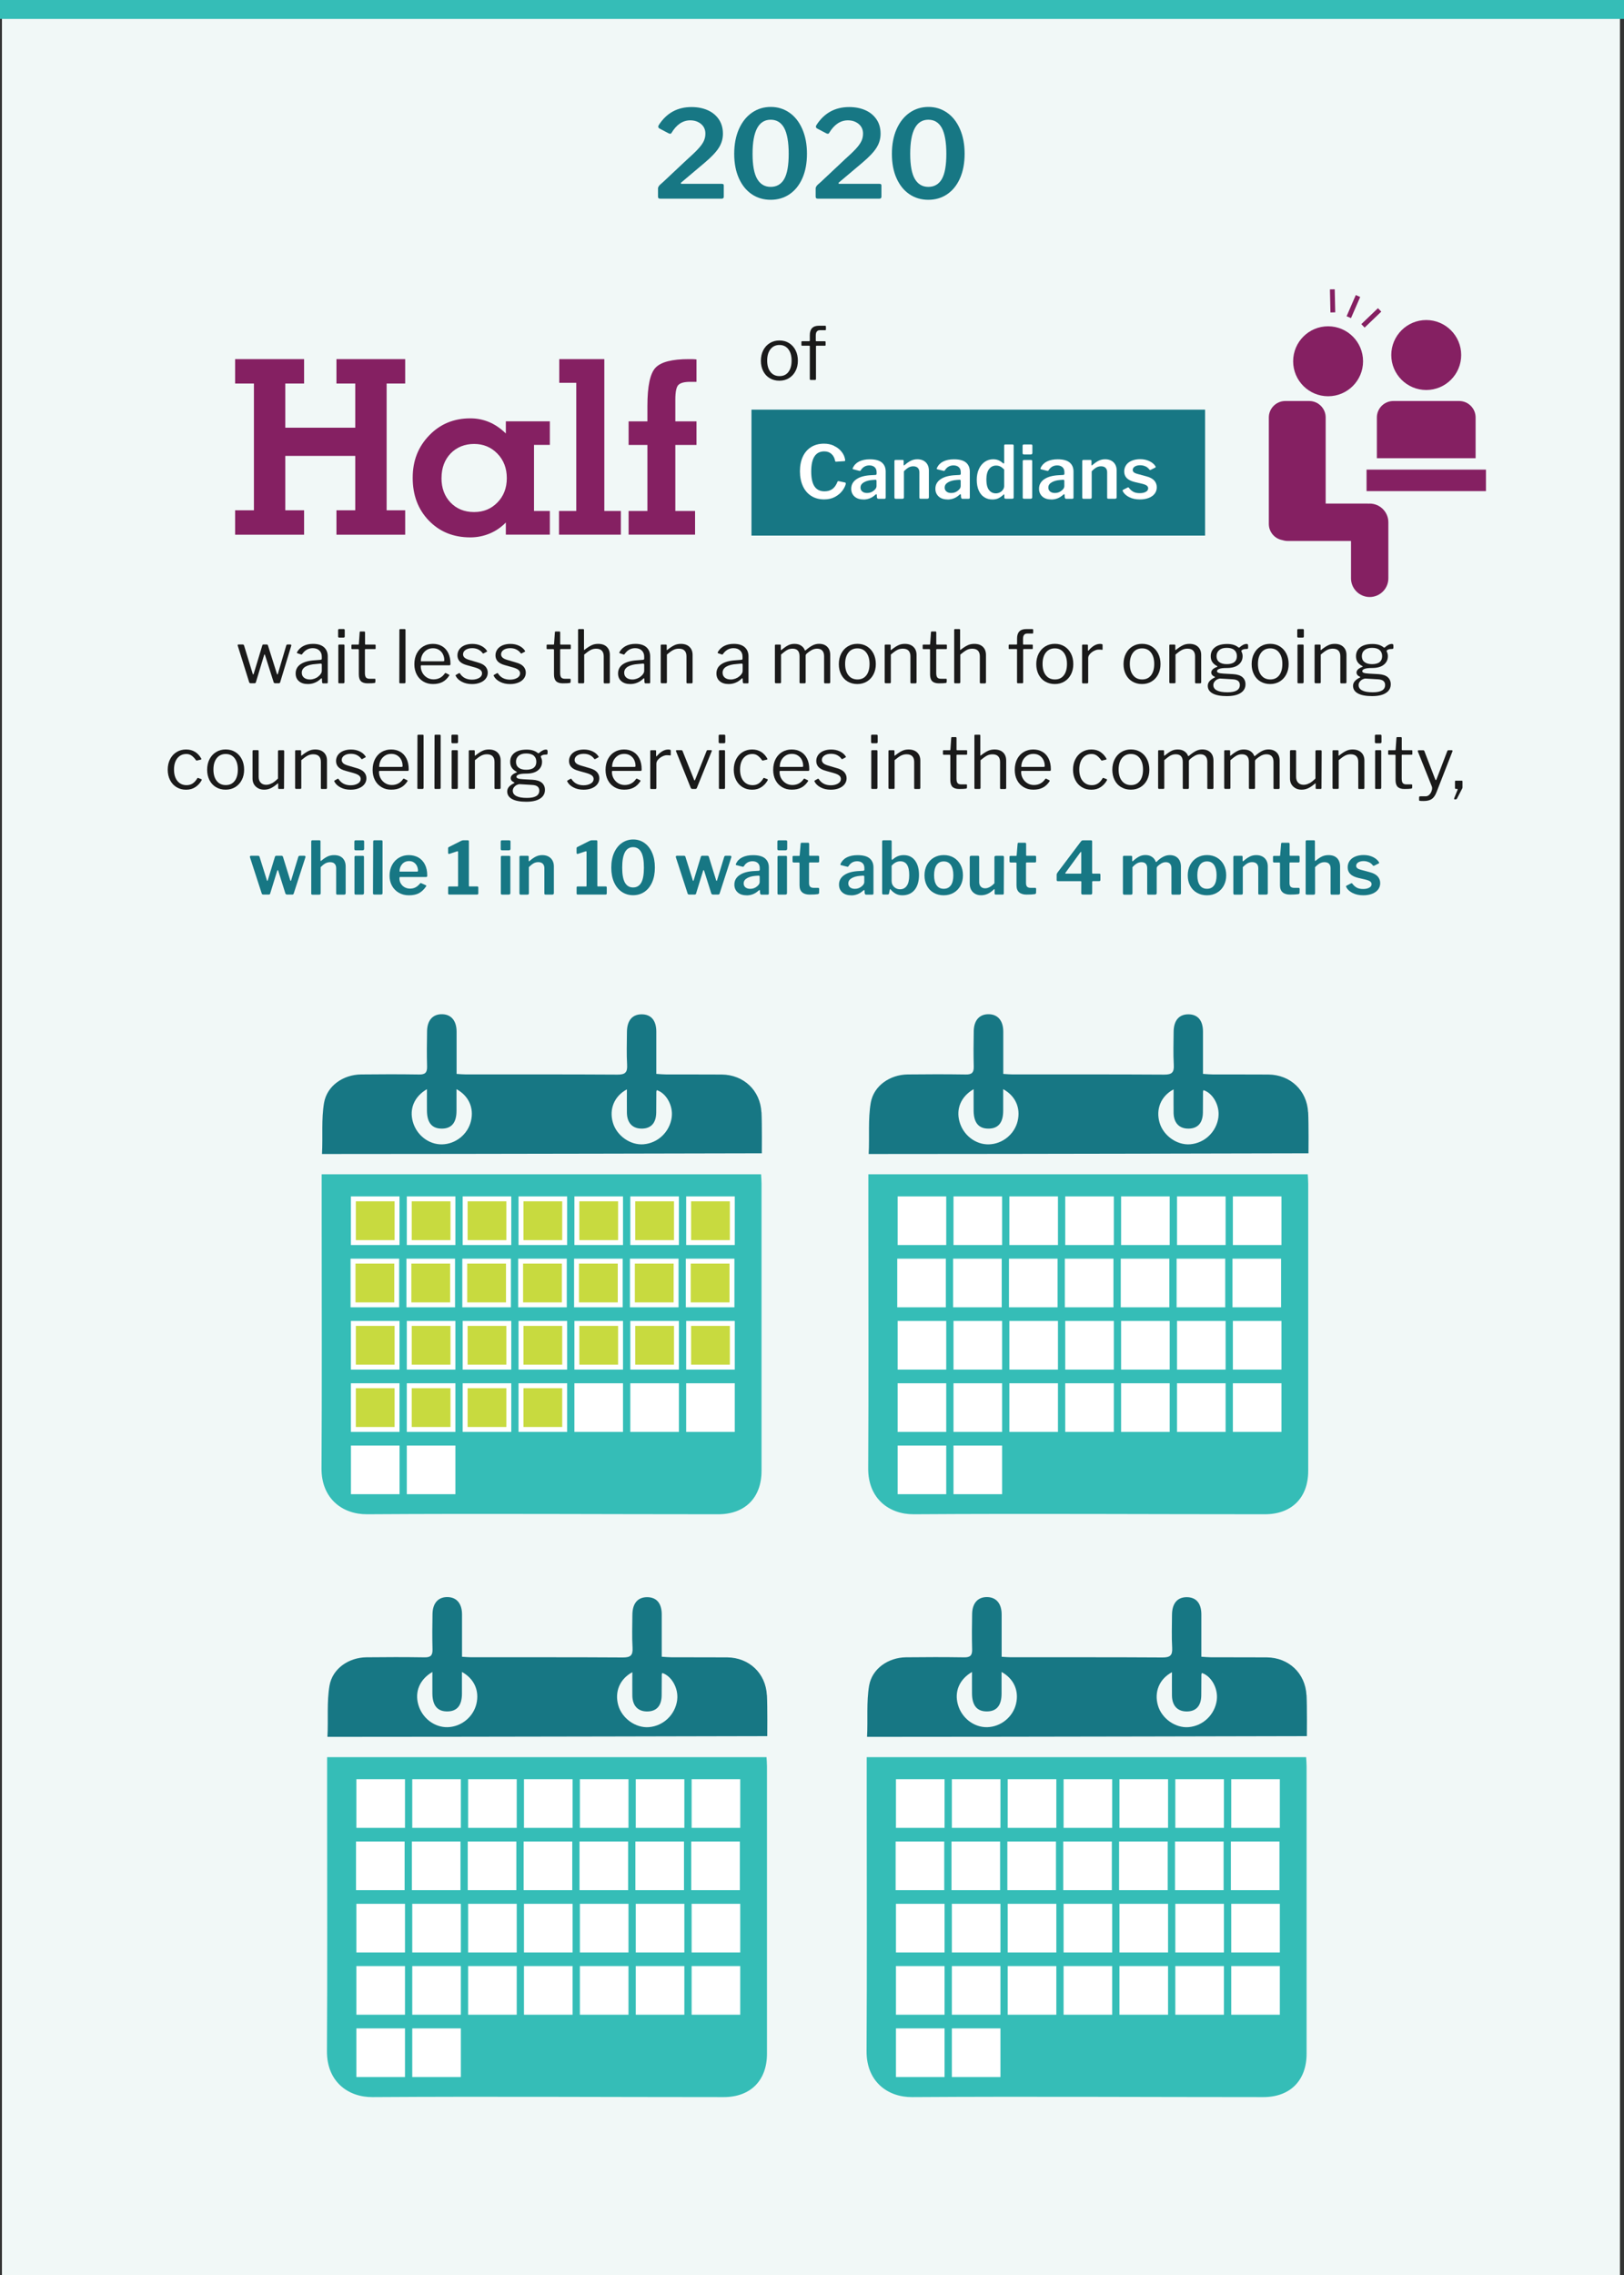 <?xml version="1.0" encoding="UTF-8"?><svg xmlns="http://www.w3.org/2000/svg" width="400" height="560" viewBox="0 0 400 560"><rect x="0" y="0" width="400" height="560" fill="#333333" stroke="none"/><defs><style>.cls-1{fill:#fff;}.cls-2{fill:#177784;}.cls-3{fill:#852062;}.cls-4{fill:#f1f8f7;}.cls-5{fill:#ed7024;}.cls-6{fill:#35bdb7;}.cls-7{fill:#c8da3f;}.cls-8{fill:#1a1a1a;}.cls-9{fill:none;stroke:#35bdb7;stroke-miterlimit:10;stroke-width:5px;}</style></defs><g id="bd"><rect class="cls-4" x=".48" y=".48" width="398.52" height="560"/></g><g id="design"><rect class="cls-2" x="185.09" y="100.84" width="111.73" height="31"/><path class="cls-1" d="m205.39,109.74c.75.34,1.37.81,1.85,1.4.49.59.79,1.24.91,1.96.01.06.02.13.02.22,0,.07-.01.12-.04.14-.03.02-.08.04-.15.05l-2.05.14c-.08,0-.14-.01-.17-.05-.03-.03-.06-.1-.08-.21-.14-.7-.44-1.25-.9-1.66-.46-.41-1.04-.62-1.75-.62-2.15,0-3.22,1.64-3.22,4.93,0,1.67.27,2.9.81,3.7s1.36,1.2,2.47,1.2c.77,0,1.41-.19,1.94-.57.52-.38.94-.99,1.27-1.83.04-.1.14-.13.32-.09l1.53.32c.06.02.11.06.14.12.04.05.04.15.02.28-.14.54-.44,1.1-.87,1.67-.44.58-1.04,1.07-1.79,1.48-.76.41-1.64.61-2.66.61-1.21,0-2.27-.28-3.17-.85-.9-.57-1.59-1.38-2.07-2.43-.48-1.05-.72-2.26-.72-3.65s.24-2.6.72-3.62c.48-1.02,1.17-1.8,2.06-2.35.89-.55,1.95-.82,3.16-.82.88,0,1.69.17,2.44.51Z"/><path class="cls-1" d="m212.63,122.94c-.91,0-1.63-.24-2.17-.73-.53-.49-.8-1.12-.8-1.9,0-1,.44-1.79,1.33-2.38.89-.59,2.13-.91,3.73-.97l.9-.05c.19-.02.29-.11.29-.27v-.41c0-.53-.16-.94-.48-1.23-.32-.29-.75-.44-1.3-.44-.91,0-1.61.4-2.11,1.19-.04.05-.07.09-.1.12-.03.03-.07.05-.12.05-.06,0-.11,0-.14-.02l-1.51-.38c-.1-.02-.14-.08-.14-.16,0-.06.02-.14.07-.23.31-.67.83-1.19,1.54-1.54.71-.35,1.59-.53,2.62-.53,1.34,0,2.33.26,2.96.79.63.53.95,1.27.95,2.23v6.34c0,.13-.02.23-.06.28-.04.05-.12.08-.24.08h-1.53c-.11,0-.19-.04-.23-.11-.05-.07-.08-.18-.11-.32l-.02-.54c-.01-.11-.05-.16-.13-.16-.04,0-.11.05-.23.14-.84.78-1.82,1.17-2.95,1.17Zm3.21-4.77s-.11-.07-.21-.07l-.74.05c-.84.06-1.54.25-2.1.57-.56.32-.84.75-.84,1.3,0,.41.15.73.44.97.29.24.69.36,1.18.36.62,0,1.17-.19,1.64-.58.46-.36.68-.73.68-1.1v-1.28c0-.11-.02-.19-.06-.23Z"/><path class="cls-1" d="m220.37,122.69s-.07-.13-.07-.25v-8.91c0-.2.08-.31.25-.31h1.8c.16,0,.23.09.23.27v.94c0,.07.02.11.05.13.04.01.08,0,.14-.05.56-.49,1.09-.86,1.58-1.1.49-.24,1.01-.36,1.58-.36.89,0,1.59.26,2.1.76.51.51.76,1.19.76,2.03v6.55c0,.25-.13.38-.38.38h-1.66c-.12,0-.2-.02-.24-.07-.04-.05-.06-.13-.06-.25v-6.19c0-.47-.13-.83-.39-1.09-.26-.26-.63-.39-1.12-.39-.42,0-.8.1-1.14.29-.34.19-.73.5-1.16.94v6.41c0,.13-.03.23-.09.28s-.17.08-.32.08h-1.6c-.12,0-.2-.02-.25-.07Z"/><path class="cls-1" d="m233.36,122.94c-.91,0-1.64-.24-2.17-.73-.53-.49-.8-1.12-.8-1.9,0-1,.44-1.79,1.33-2.38.89-.59,2.13-.91,3.73-.97l.9-.05c.19-.02.29-.11.29-.27v-.41c0-.53-.16-.94-.48-1.23-.32-.29-.75-.44-1.31-.44-.91,0-1.61.4-2.11,1.19-.04.05-.07.09-.1.12-.03.03-.07.05-.12.05-.06,0-.11,0-.14-.02l-1.51-.38c-.1-.02-.14-.08-.14-.16,0-.06.02-.14.07-.23.31-.67.83-1.19,1.54-1.54.71-.35,1.59-.53,2.62-.53,1.34,0,2.33.26,2.96.79.63.53.95,1.27.95,2.23v6.34c0,.13-.02.23-.06.28s-.12.08-.24.08h-1.53c-.11,0-.19-.04-.23-.11s-.08-.18-.11-.32l-.02-.54c-.01-.11-.05-.16-.13-.16-.04,0-.11.05-.23.14-.84.78-1.82,1.17-2.95,1.17Zm3.21-4.77s-.11-.07-.21-.07l-.74.05c-.84.06-1.54.25-2.1.57-.56.32-.84.75-.84,1.3,0,.41.15.73.44.97s.69.36,1.18.36c.62,0,1.17-.19,1.64-.58.46-.36.68-.73.68-1.1v-1.28c0-.11-.02-.19-.06-.23Z"/><path class="cls-1" d="m247.37,122.44v-.59c0-.11-.03-.16-.09-.16-.04,0-.08.03-.14.09-.35.34-.73.61-1.16.84-.43.22-.95.33-1.56.33-.74,0-1.4-.18-1.98-.55s-1.03-.91-1.36-1.64c-.33-.73-.5-1.62-.5-2.67,0-.98.18-1.86.53-2.63.35-.77.84-1.36,1.45-1.78.61-.42,1.3-.63,2.05-.63.5,0,.95.08,1.32.24.38.16.74.4,1.09.71.06.06.13.09.2.09s.11-.08.11-.23v-4.16c0-.19.08-.29.25-.29h1.82c.18,0,.27.1.27.31v12.71c0,.12-.03.21-.08.26-.05.05-.15.08-.3.08h-1.58c-.23,0-.34-.11-.34-.32Zm-.98-7.6c-.31-.16-.65-.24-1.04-.24-.72,0-1.3.29-1.74.87-.44.58-.66,1.44-.66,2.58s.21,2,.64,2.56.99.83,1.7.83c.37,0,.71-.09,1.03-.26.31-.17.56-.4.74-.68.18-.28.27-.56.27-.85v-4.07c-.32-.34-.64-.59-.94-.75Z"/><path class="cls-1" d="m254.28,111.46c0,.14-.03.25-.1.31-.07.07-.18.1-.33.1h-1.64c-.13,0-.22-.03-.27-.09-.05-.06-.07-.15-.07-.27v-1.76c0-.23.1-.34.29-.34h1.85c.08,0,.15.03.2.08.05.05.07.13.07.22v1.75Zm-.04,10.91c0,.14-.03.25-.1.31-.07.06-.18.09-.33.09h-1.57c-.13,0-.22-.02-.27-.07-.05-.05-.07-.13-.07-.25v-8.91c0-.2.09-.31.27-.31h1.82c.17,0,.25.1.25.29v8.86Z"/><path class="cls-1" d="m258.89,122.94c-.91,0-1.64-.24-2.17-.73-.53-.49-.8-1.12-.8-1.9,0-1,.44-1.79,1.33-2.38.89-.59,2.13-.91,3.73-.97l.9-.05c.19-.02.29-.11.29-.27v-.41c0-.53-.16-.94-.48-1.23-.32-.29-.75-.44-1.3-.44-.91,0-1.62.4-2.11,1.19-.04.05-.07.09-.1.12-.03.03-.07.05-.12.05-.06,0-.11,0-.14-.02l-1.51-.38c-.1-.02-.14-.08-.14-.16,0-.06.02-.14.07-.23.31-.67.83-1.19,1.54-1.54.71-.35,1.59-.53,2.62-.53,1.34,0,2.33.26,2.96.79.63.53.95,1.27.95,2.23v6.34c0,.13-.02.23-.06.28-.04.05-.12.08-.24.08h-1.53c-.11,0-.19-.04-.23-.11s-.08-.18-.11-.32l-.02-.54c-.01-.11-.05-.16-.13-.16-.04,0-.11.05-.23.14-.84.78-1.82,1.17-2.95,1.17Zm3.21-4.77s-.11-.07-.21-.07l-.74.05c-.84.06-1.54.25-2.1.57-.56.32-.84.75-.84,1.3,0,.41.15.73.44.97.29.24.69.36,1.18.36.62,0,1.17-.19,1.64-.58.46-.36.68-.73.68-1.1v-1.28c0-.11-.02-.19-.06-.23Z"/><path class="cls-1" d="m266.63,122.69s-.07-.13-.07-.25v-8.91c0-.2.08-.31.25-.31h1.8c.16,0,.23.09.23.27v.94c0,.07.02.11.05.13.04.01.08,0,.14-.05.56-.49,1.09-.86,1.57-1.1.49-.24,1.01-.36,1.58-.36.89,0,1.59.26,2.1.76.51.51.76,1.19.76,2.03v6.55c0,.25-.13.38-.38.38h-1.66c-.12,0-.2-.02-.24-.07-.04-.05-.06-.13-.06-.25v-6.19c0-.47-.13-.83-.39-1.09-.26-.26-.63-.39-1.12-.39-.42,0-.8.1-1.14.29-.34.19-.73.5-1.16.94v6.41c0,.13-.03.23-.09.28s-.17.08-.32.08h-1.6c-.12,0-.2-.02-.25-.07Z"/><path class="cls-1" d="m282.14,114.81c-.38-.19-.83-.29-1.33-.29s-.96.11-1.3.32c-.34.22-.51.5-.51.85,0,.2.08.39.25.55.17.16.47.3.92.42l2.14.58c.9.23,1.56.58,1.98,1.04s.63,1.03.63,1.67c0,.61-.18,1.14-.53,1.59-.35.45-.85.8-1.48,1.04-.63.24-1.35.36-2.15.36-1,0-1.87-.18-2.61-.55s-1.27-.84-1.58-1.43c-.05-.1-.07-.16-.07-.2,0-.07.04-.13.11-.18l1.06-.54c.08-.05.16-.07.22-.07.05,0,.1.03.16.09.29.41.64.73,1.05.97.41.24.95.36,1.61.36.61,0,1.11-.1,1.5-.32.39-.21.59-.5.59-.87,0-.25-.11-.47-.32-.64-.21-.17-.57-.33-1.09-.46l-1.84-.43c-.91-.22-1.58-.54-2.01-.97-.43-.43-.64-.98-.64-1.66,0-.59.16-1.11.48-1.57.32-.46.77-.81,1.37-1.06s1.29-.38,2.08-.38c.85,0,1.61.16,2.27.48.66.32,1.15.72,1.46,1.21.06.1.09.17.09.23s-.03.11-.09.14l-1.12.56c-.07.02-.12.04-.13.04-.1,0-.17-.04-.23-.13-.24-.32-.55-.58-.94-.77Z"/><path class="cls-3" d="m351.29,96c4.76,0,8.61-3.86,8.61-8.61s-3.86-8.61-8.61-8.61-8.61,3.86-8.61,8.61,3.86,8.61,8.61,8.61Z"/><path class="cls-3" d="m327.12,97.54c4.76,0,8.61-3.86,8.61-8.61s-3.85-8.61-8.61-8.61-8.61,3.86-8.61,8.61,3.86,8.61,8.61,8.61Z"/><path class="cls-3" d="m337.37,123.96c-.09,0-.16.02-.25.02-.08,0-.16-.02-.25-.02h-10.35v-21.2c0-2.23-1.82-4.05-4.05-4.05h-5.9c-2.23,0-4.05,1.82-4.05,4.05v26.2c0,1.96,1.39,3.6,3.24,3.97.43.13.88.23,1.36.23h15.64v9.2c0,2.53,2.07,4.6,4.6,4.6s4.6-2.07,4.6-4.6v-13.8c0-2.53-2.07-4.6-4.6-4.6Z"/><path class="cls-3" d="m339.13,112.79h24.32v-10.03c0-2.23-1.82-4.05-4.05-4.05h-16.21c-2.24,0-4.06,1.82-4.06,4.05v10.03Z"/><polygon class="cls-3" points="351.29 115.6 336.59 115.6 336.59 120.89 351.29 120.89 366 120.89 366 115.6 351.29 115.6"/><rect class="cls-3" x="327.63" y="71.23" width="1.18" height="5.68" transform="translate(-1.57 7.34) rotate(-1.28)"/><rect class="cls-3" x="330.5" y="74.87" width="5.68" height="1.18" transform="translate(131.18 351.04) rotate(-66.49)"/><rect class="cls-3" x="334.92" y="77.65" width="5.68" height="1.18" transform="translate(39.73 255.4) rotate(-43.77)"/><path class="cls-8" d="m71.73,158.74c.04.05.04.11.02.17l-2.75,9.05c-.05.16-.16.23-.34.23h-.87c-.2,0-.33-.08-.38-.23l-2.14-6.73c-.04-.11-.08-.16-.12-.16-.03,0-.05.05-.09.16l-2.04,6.73c-.05.16-.16.23-.34.23h-.92c-.2,0-.33-.08-.38-.23l-2.83-9.04s-.02-.05-.02-.09c0-.12.07-.18.22-.18h1.06c.13,0,.23.07.29.2l2.14,7c.04.12.08.18.12.18.04,0,.08-.07.14-.2l2.12-7c.04-.12.12-.18.25-.18h.85c.14,0,.23.07.27.2l2.21,7c.04.12.08.18.12.18s.09-.07.13-.2l2.07-6.98c.06-.13.16-.2.3-.2h.72c.07,0,.12.03.16.08Z"/><path class="cls-8" d="m75.82,168.38c-.94,0-1.67-.24-2.2-.71-.54-.47-.8-1.11-.8-1.9,0-.96.41-1.72,1.21-2.27.81-.55,1.98-.88,3.52-.97l1.4-.11c.2-.02.31-.11.31-.27v-.49c0-.65-.2-1.16-.6-1.54s-.95-.57-1.63-.57c-1.06,0-1.92.48-2.59,1.44-.04.06-.07.1-.11.12-.04.02-.09.02-.14,0l-.97-.32c-.06-.02-.09-.07-.09-.13,0-.04.02-.09.05-.16.36-.64.87-1.13,1.54-1.48.67-.35,1.46-.53,2.37-.53,1.18,0,2.07.27,2.7.82.62.55.94,1.3.94,2.26v6.37c0,.11-.02.18-.05.22-.04.04-.1.05-.2.05h-.9c-.14,0-.23-.1-.25-.29l-.04-.83c-.01-.08-.04-.13-.09-.13s-.1.03-.16.09c-.92.89-1.99,1.33-3.21,1.33Zm3.17-5.04l-1.17.11c-1.12.07-1.98.29-2.58.65s-.91.86-.91,1.49c0,.52.18.92.55,1.22.37.3.85.45,1.47.45.37,0,.74-.07,1.1-.2.36-.13.68-.31.95-.54.28-.22.49-.45.64-.69.15-.25.22-.48.22-.71v-1.49c0-.19-.09-.29-.27-.29Z"/><path class="cls-8" d="m84.91,156.61c0,.12-.02.21-.07.26-.05.05-.13.08-.25.08h-1.04c-.18,0-.27-.1-.27-.31v-1.51c0-.19.08-.29.25-.29h1.13c.07,0,.13.02.18.07.05.05.07.11.07.2v1.49Zm-.07,11.29c0,.12-.03.2-.07.24-.05.04-.13.06-.25.06h-.92c-.11,0-.18-.02-.22-.05-.04-.04-.05-.1-.05-.2v-9.04c0-.17.07-.25.22-.25h1.1c.13,0,.2.08.2.23v9Z"/><path class="cls-8" d="m90.02,159.78c-.1,0-.14.05-.14.16v5.71c0,.54.09.91.27,1.12.18.2.47.31.88.31h1.24c.13,0,.2.07.2.2l-.02.61c0,.12-.07.2-.21.23-.31.06-.88.09-1.69.09-.76,0-1.31-.18-1.65-.53-.35-.35-.52-.91-.52-1.68v-6.01c0-.13-.06-.2-.18-.2h-1.44c-.13,0-.2-.06-.2-.18v-.76c0-.12.06-.18.18-.18h1.53c.08,0,.12-.05.12-.14l.2-2.86c0-.16.07-.23.2-.23h.9c.14,0,.22.08.22.25v2.84c0,.1.05.14.14.14h2.27c.13,0,.2.05.2.16v.77c0,.12-.07.18-.2.18h-2.29Z"/><path class="cls-8" d="m99.87,167.9c0,.12-.02.2-.07.24-.05.04-.13.06-.25.06h-.94c-.11,0-.18-.02-.21-.05-.04-.04-.05-.1-.05-.2l.02-12.85c0-.17.07-.25.22-.25h1.08c.14,0,.21.08.21.23v12.82Z"/><path class="cls-8" d="m104.05,165.63c.28.49.66.88,1.14,1.17.48.29,1.01.43,1.58.43,1.2,0,2.13-.5,2.81-1.49.05-.05.09-.07.13-.08.04,0,.08,0,.12.03l.76.38c.1.06.11.14.04.25-.47.72-1.03,1.24-1.67,1.57-.65.33-1.42.49-2.32.49s-1.66-.2-2.36-.61c-.7-.41-1.24-.98-1.63-1.72-.39-.74-.59-1.58-.59-2.53,0-1.02.2-1.91.59-2.67.4-.76.94-1.35,1.63-1.75.69-.41,1.47-.61,2.33-.61s1.62.19,2.28.58c.65.38,1.16.95,1.52,1.68.36.74.54,1.61.54,2.62v.07c0,.11-.02.19-.05.24-.04.05-.11.08-.21.08h-6.89c-.11,0-.16.09-.16.27,0,.58.14,1.11.42,1.6Zm5.08-2.86c.13,0,.22-.01.25-.04.04-.03.05-.1.05-.21,0-.53-.11-1.02-.33-1.47s-.54-.81-.97-1.08c-.43-.27-.92-.4-1.49-.4-.61,0-1.15.15-1.6.46-.46.31-.8.7-1.04,1.19-.24.49-.36,1.01-.34,1.56h5.47Z"/><path class="cls-8" d="m117.82,159.88c-.44-.22-.95-.33-1.52-.33-.66,0-1.2.14-1.62.42-.42.28-.63.65-.63,1.11,0,.28.11.52.32.75.21.22.59.42,1.14.59l2.29.68c.79.22,1.38.54,1.76.96.38.43.58.93.58,1.52,0,.55-.17,1.04-.5,1.47s-.8.76-1.38.99c-.59.23-1.25.35-2,.35-.92,0-1.75-.18-2.47-.55-.72-.37-1.23-.84-1.53-1.43-.04-.06-.05-.11-.05-.14,0-.06.03-.11.09-.14l.7-.4c.12-.07.21-.07.27.02.65,1.03,1.65,1.55,3.01,1.55.71-.01,1.29-.16,1.76-.44.46-.28.69-.65.69-1.11,0-.34-.14-.62-.41-.85-.28-.23-.72-.43-1.35-.61l-1.85-.52c-.88-.23-1.5-.55-1.88-.95-.38-.41-.57-.91-.57-1.49,0-.55.15-1.04.46-1.48.3-.43.74-.76,1.29-1,.56-.23,1.2-.35,1.92-.35.79,0,1.5.15,2.13.45.63.3,1.11.71,1.45,1.22.08.12.08.2-.02.25l-.76.41s-.08.04-.11.04c-.05,0-.1-.03-.16-.09-.25-.37-.6-.67-1.04-.89Z"/><path class="cls-8" d="m127.19,159.88c-.44-.22-.95-.33-1.52-.33-.66,0-1.2.14-1.62.42-.42.28-.63.65-.63,1.11,0,.28.11.52.32.75.21.22.59.42,1.14.59l2.29.68c.79.22,1.38.54,1.76.96.38.43.58.93.58,1.52,0,.55-.17,1.04-.5,1.47s-.8.76-1.38.99c-.59.23-1.25.35-2,.35-.92,0-1.75-.18-2.47-.55-.72-.37-1.23-.84-1.53-1.43-.04-.06-.05-.11-.05-.14,0-.06.03-.11.09-.14l.7-.4c.12-.07.21-.07.27.02.65,1.03,1.65,1.55,3.01,1.55.71-.01,1.29-.16,1.76-.44.46-.28.69-.65.69-1.11,0-.34-.14-.62-.41-.85-.28-.23-.72-.43-1.35-.61l-1.85-.52c-.88-.23-1.5-.55-1.88-.95-.38-.41-.57-.91-.57-1.49,0-.55.15-1.04.46-1.48.3-.43.74-.76,1.29-1,.56-.23,1.2-.35,1.92-.35.79,0,1.5.15,2.13.45.63.3,1.11.71,1.45,1.22.08.12.08.2-.02.25l-.76.41s-.08.04-.11.04c-.05,0-.1-.03-.16-.09-.25-.37-.6-.67-1.04-.89Z"/><path class="cls-8" d="m138.11,159.78c-.1,0-.14.05-.14.16v5.71c0,.54.09.91.27,1.12.18.2.47.31.88.31h1.24c.13,0,.2.07.2.2l-.02.61c0,.12-.07.2-.22.23-.31.06-.88.09-1.69.09-.76,0-1.31-.18-1.66-.53-.35-.35-.52-.91-.52-1.68v-6.01c0-.13-.06-.2-.18-.2h-1.44c-.13,0-.2-.06-.2-.18v-.76c0-.12.06-.18.18-.18h1.53c.08,0,.13-.05.13-.14l.2-2.86c0-.16.07-.23.2-.23h.9c.14,0,.21.08.21.25v2.84c0,.1.05.14.14.14h2.27c.13,0,.2.05.2.16v.77c0,.12-.06.18-.2.18h-2.29Z"/><path class="cls-8" d="m142.38,167.97v-12.89c0-.16.06-.23.2-.23h1.06c.13,0,.2.07.2.22v4.81c0,.13.05.15.16.05.68-.53,1.27-.9,1.75-1.12s1.01-.32,1.58-.32c.92,0,1.63.25,2.13.74.5.49.75,1.16.75,2v6.7c0,.19-.09.29-.27.29h-1.01c-.16,0-.23-.08-.23-.23v-6.43c0-.6-.15-1.06-.46-1.39-.3-.32-.78-.49-1.41-.49-.5,0-.96.11-1.38.33-.41.22-.93.6-1.56,1.12v6.8c0,.18-.1.27-.29.27h-.99c-.16,0-.23-.08-.23-.23Z"/><path class="cls-8" d="m155.23,168.38c-.94,0-1.67-.24-2.2-.71-.54-.47-.8-1.11-.8-1.9,0-.96.41-1.72,1.21-2.27.81-.55,1.98-.88,3.52-.97l1.4-.11c.2-.02.31-.11.31-.27v-.49c0-.65-.2-1.16-.6-1.54s-.95-.57-1.63-.57c-1.06,0-1.92.48-2.59,1.44-.04.06-.07.1-.11.12-.04.02-.09.02-.14,0l-.97-.32c-.06-.02-.09-.07-.09-.13,0-.04.02-.09.05-.16.36-.64.87-1.13,1.54-1.48.67-.35,1.46-.53,2.37-.53,1.18,0,2.07.27,2.7.82.62.55.94,1.3.94,2.26v6.37c0,.11-.02.18-.05.22-.04.04-.1.05-.2.05h-.9c-.14,0-.23-.1-.25-.29l-.04-.83c-.01-.08-.04-.13-.09-.13s-.1.03-.16.09c-.92.89-1.99,1.33-3.21,1.33Zm3.17-5.04l-1.17.11c-1.12.07-1.98.29-2.58.65s-.91.86-.91,1.49c0,.52.18.92.55,1.22.37.3.85.45,1.47.45.37,0,.74-.07,1.1-.2.36-.13.68-.31.95-.54.28-.22.49-.45.64-.69.15-.25.22-.48.22-.71v-1.49c0-.19-.09-.29-.27-.29Z"/><path class="cls-8" d="m162.74,167.97v-9.07c0-.16.07-.23.2-.23h1.08c.13,0,.2.07.2.2v1.04c0,.13.05.15.16.05.67-.53,1.24-.91,1.72-1.13.47-.23,1.01-.34,1.59-.34.91,0,1.62.25,2.13.74.51.49.77,1.15.77,1.98v6.71c0,.19-.09.29-.27.29h-1.01c-.16,0-.23-.08-.23-.23v-6.43c0-.6-.15-1.06-.46-1.39-.3-.32-.78-.49-1.41-.49-.5,0-.97.11-1.39.33-.43.22-.95.6-1.56,1.12v6.8c0,.1-.02.17-.06.21-.04.04-.11.06-.21.06h-.99c-.17,0-.25-.08-.25-.23Z"/><path class="cls-8" d="m179.47,168.38c-.94,0-1.67-.24-2.21-.71-.53-.47-.8-1.11-.8-1.9,0-.96.4-1.72,1.21-2.27.81-.55,1.98-.88,3.52-.97l1.4-.11c.2-.02.3-.11.3-.27v-.49c0-.65-.2-1.16-.6-1.54-.4-.38-.94-.57-1.63-.57-1.05,0-1.92.48-2.59,1.44-.04.06-.07.1-.11.12s-.08.02-.14,0l-.97-.32c-.06-.02-.09-.07-.09-.13,0-.04.02-.09.05-.16.36-.64.87-1.13,1.54-1.48.67-.35,1.46-.53,2.37-.53,1.18,0,2.08.27,2.7.82.62.55.94,1.3.94,2.26v6.37c0,.11-.02.18-.05.22-.04.04-.1.05-.2.05h-.9c-.14,0-.23-.1-.25-.29l-.04-.83c-.01-.08-.04-.13-.09-.13s-.1.03-.16.09c-.92.89-1.99,1.33-3.2,1.33Zm3.17-5.04l-1.17.11c-1.12.07-1.98.29-2.58.65-.61.36-.91.86-.91,1.49,0,.52.18.92.55,1.22.37.3.86.45,1.47.45.37,0,.74-.07,1.1-.2.36-.13.68-.31.96-.54.28-.22.49-.45.64-.69.15-.25.22-.48.22-.71v-1.49c0-.19-.09-.29-.27-.29Z"/><path class="cls-8" d="m190.86,167.97v-9.07c0-.16.07-.23.2-.23h1.08c.12,0,.18.07.18.2v1.04c0,.14.06.16.18.05.65-.53,1.2-.91,1.65-1.13.46-.23.97-.34,1.53-.34.67,0,1.23.15,1.66.45.44.3.74.68.89,1.13.03.04.05.05.07.05.04,0,.1-.03.18-.09.62-.53,1.19-.92,1.68-1.17s1.02-.38,1.58-.38c.86,0,1.54.25,2.02.74.49.49.73,1.16.73,2v6.7c0,.19-.09.29-.27.29h-1.01c-.16,0-.23-.08-.23-.23v-6.43c0-.6-.14-1.06-.43-1.39-.29-.32-.72-.49-1.29-.49-.48,0-.93.12-1.35.35-.42.23-.83.52-1.22.87-.1.1-.16.18-.2.25-.04.07-.05.16-.05.27v6.5c0,.19-.09.29-.27.29h-1.01c-.15,0-.23-.08-.23-.23v-6.43c0-1.25-.58-1.87-1.73-1.87-.48,0-.92.11-1.32.33-.4.22-.9.6-1.5,1.12v6.8c0,.1-.02.17-.06.21-.04.04-.11.06-.21.06h-.99c-.17,0-.25-.08-.25-.23Z"/><path class="cls-8" d="m208.78,167.76c-.69-.41-1.22-.99-1.6-1.74-.38-.74-.57-1.59-.57-2.54s.19-1.84.58-2.59c.39-.76.93-1.35,1.62-1.77.69-.43,1.48-.64,2.37-.64s1.68.21,2.37.64c.69.43,1.22,1.02,1.6,1.77.38.76.57,1.61.57,2.57s-.19,1.79-.58,2.54c-.38.74-.92,1.33-1.61,1.75-.69.42-1.48.63-2.37.63s-1.7-.21-2.38-.62Zm4.61-1.53c.52-.68.78-1.61.78-2.8s-.27-2.11-.8-2.8c-.53-.69-1.26-1.03-2.19-1.03s-1.68.35-2.21,1.03c-.54.69-.81,1.62-.81,2.8s.27,2.11.81,2.79,1.28,1.03,2.23,1.03,1.66-.34,2.19-1.02Z"/><path class="cls-8" d="m217.9,167.97v-9.07c0-.16.07-.23.2-.23h1.08c.13,0,.2.07.2.2v1.04c0,.13.05.15.16.05.67-.53,1.24-.91,1.72-1.13.47-.23,1.01-.34,1.59-.34.91,0,1.62.25,2.13.74.51.49.77,1.15.77,1.98v6.71c0,.19-.09.29-.27.29h-1.01c-.16,0-.23-.08-.23-.23v-6.43c0-.6-.15-1.06-.46-1.39-.3-.32-.78-.49-1.41-.49-.5,0-.97.11-1.39.33-.43.22-.95.6-1.56,1.12v6.8c0,.1-.02.17-.06.21-.04.04-.11.06-.21.06h-.99c-.17,0-.25-.08-.25-.23Z"/><path class="cls-8" d="m230.74,159.78c-.1,0-.14.05-.14.16v5.71c0,.54.09.91.27,1.12.18.2.47.31.88.31h1.24c.13,0,.2.07.2.2l-.02.61c0,.12-.07.2-.22.23-.31.06-.88.09-1.69.09-.76,0-1.31-.18-1.66-.53-.35-.35-.52-.91-.52-1.68v-6.01c0-.13-.06-.2-.18-.2h-1.44c-.13,0-.2-.06-.2-.18v-.76c0-.12.06-.18.18-.18h1.53c.08,0,.13-.05.13-.14l.2-2.86c0-.16.07-.23.2-.23h.9c.14,0,.21.08.21.25v2.84c0,.1.05.14.14.14h2.27c.13,0,.2.05.2.16v.77c0,.12-.06.18-.2.18h-2.29Z"/><path class="cls-8" d="m235.02,167.97v-12.89c0-.16.06-.23.2-.23h1.06c.13,0,.2.07.2.22v4.81c0,.13.05.15.16.05.68-.53,1.27-.9,1.75-1.12s1.01-.32,1.58-.32c.92,0,1.63.25,2.13.74.5.49.75,1.16.75,2v6.7c0,.19-.09.29-.27.29h-1.01c-.16,0-.23-.08-.23-.23v-6.43c0-.6-.15-1.06-.46-1.39-.3-.32-.78-.49-1.41-.49-.5,0-.96.11-1.38.33-.41.22-.93.6-1.56,1.12v6.8c0,.18-.1.27-.29.27h-.99c-.16,0-.23-.08-.23-.23Z"/><path class="cls-8" d="m254.38,158.84v.77c0,.11-.06.16-.18.16h-2.05c-.1,0-.14.05-.14.16v8.01c0,.17-.07.25-.21.25h-1.1c-.13,0-.2-.08-.2-.23v-8.05c0-.1-.04-.14-.12-.14h-1.76c-.12,0-.18-.05-.18-.16v-.77c0-.12.07-.18.2-.18h1.71c.11,0,.16-.06.16-.18v-1.31c0-1.55.75-2.32,2.25-2.32h1.49c.16,0,.23.07.23.22v.7c0,.12-.07.18-.2.18h-1.26c-.7,0-1.04.43-1.04,1.3v1.26c0,.11.05.16.16.16h2.07c.12,0,.18.06.18.18Z"/><path class="cls-8" d="m257.41,167.76c-.69-.41-1.22-.99-1.6-1.74-.38-.74-.57-1.59-.57-2.54s.2-1.84.59-2.59c.39-.76.93-1.35,1.62-1.77.69-.43,1.48-.64,2.37-.64s1.68.21,2.37.64c.69.43,1.22,1.02,1.6,1.77.38.76.57,1.61.57,2.57s-.19,1.79-.57,2.54c-.38.74-.92,1.33-1.61,1.75-.69.42-1.48.63-2.37.63s-1.7-.21-2.38-.62Zm4.61-1.53c.52-.68.78-1.61.78-2.8s-.27-2.11-.8-2.8c-.54-.69-1.26-1.03-2.19-1.03s-1.67.35-2.21,1.03c-.54.69-.81,1.62-.81,2.8s.27,2.11.81,2.79c.54.68,1.29,1.03,2.23,1.03s1.67-.34,2.19-1.02Z"/><path class="cls-8" d="m266.52,167.97v-9.07c0-.16.07-.23.2-.23h1.04c.13,0,.2.07.2.2v1.17c0,.07.02.11.06.13.04.01.09-.01.13-.07.91-1.07,1.84-1.6,2.79-1.6.42,0,.63.08.63.23v1.08c0,.12-.05.17-.16.14-.21-.04-.49-.05-.81-.05-.35,0-.72.1-1.13.31-.41.2-.75.47-1.03.79-.28.32-.41.65-.41.99v5.96c0,.18-.09.27-.27.27h-.99c-.17,0-.25-.08-.25-.23Z"/><path class="cls-8" d="m278.9,167.76c-.69-.41-1.22-.99-1.6-1.74-.38-.74-.57-1.59-.57-2.54s.19-1.84.58-2.59c.39-.76.93-1.35,1.62-1.77.69-.43,1.48-.64,2.37-.64s1.68.21,2.37.64c.69.43,1.22,1.02,1.6,1.77.38.76.57,1.61.57,2.57s-.19,1.79-.58,2.54c-.38.74-.92,1.33-1.61,1.75-.69.42-1.48.63-2.37.63s-1.7-.21-2.38-.62Zm4.61-1.53c.52-.68.78-1.61.78-2.8s-.27-2.11-.8-2.8c-.53-.69-1.26-1.03-2.19-1.03s-1.68.35-2.21,1.03c-.54.69-.81,1.62-.81,2.8s.27,2.11.81,2.79,1.28,1.03,2.23,1.03,1.66-.34,2.19-1.02Z"/><path class="cls-8" d="m288.01,167.97v-9.07c0-.16.07-.23.2-.23h1.08c.13,0,.2.07.2.2v1.04c0,.13.05.15.16.05.67-.53,1.24-.91,1.72-1.13.47-.23,1.01-.34,1.59-.34.91,0,1.62.25,2.13.74.51.49.77,1.15.77,1.98v6.71c0,.19-.09.29-.27.29h-1.01c-.16,0-.23-.08-.23-.23v-6.43c0-.6-.15-1.06-.46-1.39-.3-.32-.78-.49-1.41-.49-.5,0-.97.11-1.39.33-.43.22-.95.6-1.56,1.12v6.8c0,.1-.02.17-.06.21-.04.04-.11.06-.21.06h-.99c-.17,0-.25-.08-.25-.23Z"/><path class="cls-8" d="m307.42,158.79v.63c0,.12-.03.21-.08.26s-.15.07-.28.06c-.4,0-.71.05-.94.16-.29.12-.41.26-.36.41.01.05.05.14.11.27.06.13.11.28.14.44.04.16.05.33.05.51,0,.85-.33,1.55-1,2.09s-1.63.81-2.91.81c-.85,0-1.46.07-1.84.22-.37.14-.56.33-.56.56,0,.18.12.31.38.41s.67.15,1.26.19l2.32.13c1.03.06,1.8.31,2.3.74.5.43.76,1.02.76,1.76,0,.91-.4,1.63-1.2,2.14-.8.52-1.94.77-3.41.77s-2.69-.22-3.48-.66c-.8-.44-1.2-1.06-1.2-1.88s.56-1.48,1.69-2.03c.13-.06.13-.13,0-.2-.55-.24-.83-.59-.83-1.06,0-.26.12-.52.37-.76.25-.24.6-.44,1.05-.59.06-.01.09-.04.09-.09,0-.06-.03-.1-.09-.13-.53-.28-.92-.61-1.17-1-.25-.39-.38-.86-.38-1.41,0-.94.35-1.67,1.06-2.21.71-.54,1.71-.81,3.01-.81,1.14,0,2.04.27,2.7.81.08.06.14.09.18.09.05,0,.11-.03.2-.09.23-.23.49-.42.8-.58.31-.16.6-.24.89-.24.23,0,.34.1.34.29Zm-6.84,8.24c-.21-.01-.46.05-.74.19-.28.14-.51.33-.7.58s-.29.53-.29.83c0,.58.29,1.02.88,1.32.59.31,1.46.46,2.61.46,2.03,0,3.04-.6,3.04-1.8,0-.42-.14-.75-.42-.99-.28-.24-.74-.38-1.38-.41l-3.01-.18Zm3.45-4.05c.41-.34.62-.82.62-1.46s-.21-1.15-.63-1.51c-.42-.36-1.04-.54-1.86-.54s-1.41.18-1.85.55c-.44.37-.67.87-.67,1.5s.22,1.11.66,1.45c.44.34,1.06.51,1.86.51s1.45-.17,1.86-.5Z"/><path class="cls-8" d="m310.46,167.76c-.69-.41-1.22-.99-1.6-1.74-.38-.74-.57-1.59-.57-2.54s.19-1.84.58-2.59c.39-.76.93-1.35,1.62-1.77.69-.43,1.48-.64,2.37-.64s1.68.21,2.37.64c.69.43,1.22,1.02,1.6,1.77.38.76.57,1.61.57,2.57s-.19,1.79-.58,2.54c-.38.74-.92,1.33-1.61,1.75-.69.42-1.48.63-2.37.63s-1.7-.21-2.38-.62Zm4.61-1.53c.52-.68.78-1.61.78-2.8s-.27-2.11-.8-2.8c-.53-.69-1.26-1.03-2.19-1.03s-1.68.35-2.21,1.03c-.54.69-.81,1.62-.81,2.8s.27,2.11.81,2.79,1.28,1.03,2.23,1.03,1.66-.34,2.19-1.02Z"/><path class="cls-8" d="m321.15,156.61c0,.12-.02.21-.07.26s-.13.08-.25.08h-1.04c-.18,0-.27-.1-.27-.31v-1.51c0-.19.08-.29.25-.29h1.13c.07,0,.13.02.18.07.05.05.07.11.07.2v1.49Zm-.07,11.29c0,.12-.02.2-.07.24-.05.04-.13.06-.25.06h-.92c-.11,0-.18-.02-.21-.05-.04-.04-.05-.1-.05-.2v-9.04c0-.17.07-.25.21-.25h1.1c.13,0,.2.08.2.23v9Z"/><path class="cls-8" d="m323.79,167.97v-9.07c0-.16.07-.23.2-.23h1.08c.13,0,.2.07.2.2v1.04c0,.13.05.15.16.05.67-.53,1.24-.91,1.72-1.13.47-.23,1.01-.34,1.59-.34.91,0,1.62.25,2.13.74.51.49.77,1.15.77,1.98v6.71c0,.19-.09.29-.27.29h-1.01c-.16,0-.23-.08-.23-.23v-6.43c0-.6-.15-1.06-.46-1.39-.3-.32-.78-.49-1.41-.49-.5,0-.97.11-1.39.33-.43.22-.95.6-1.56,1.12v6.8c0,.1-.02.17-.06.21-.04.04-.11.06-.21.06h-.99c-.17,0-.25-.08-.25-.23Z"/><path class="cls-8" d="m343.2,158.79v.63c0,.12-.03.21-.08.26-.05.05-.15.07-.28.06-.4,0-.71.05-.94.16-.29.12-.41.26-.36.41.01.05.05.14.11.27.06.13.11.28.14.44.04.16.05.33.05.51,0,.85-.33,1.55-1,2.09s-1.63.81-2.91.81c-.85,0-1.46.07-1.84.22-.37.14-.56.33-.56.56,0,.18.13.31.38.41s.67.15,1.26.19l2.32.13c1.03.06,1.8.31,2.3.74.5.43.76,1.02.76,1.76,0,.91-.4,1.63-1.2,2.14-.8.52-1.94.77-3.41.77s-2.69-.22-3.48-.66c-.8-.44-1.2-1.06-1.2-1.88s.56-1.48,1.69-2.03c.13-.06.13-.13,0-.2-.55-.24-.83-.59-.83-1.06,0-.26.12-.52.37-.76.25-.24.6-.44,1.05-.59.06-.01.09-.04.09-.09,0-.06-.03-.1-.09-.13-.53-.28-.92-.61-1.17-1-.25-.39-.38-.86-.38-1.41,0-.94.35-1.67,1.06-2.21.71-.54,1.71-.81,3.01-.81,1.14,0,2.04.27,2.7.81.08.06.14.09.18.09.05,0,.11-.03.2-.09.23-.23.49-.42.8-.58.3-.16.6-.24.89-.24.23,0,.34.1.34.29Zm-6.84,8.24c-.22-.01-.46.05-.74.19s-.51.33-.7.58c-.19.25-.29.53-.29.83,0,.58.29,1.02.88,1.32.59.31,1.46.46,2.61.46,2.03,0,3.04-.6,3.04-1.8,0-.42-.14-.75-.42-.99-.28-.24-.74-.38-1.38-.41l-3.01-.18Zm3.45-4.05c.41-.34.62-.82.62-1.46s-.21-1.15-.63-1.51c-.42-.36-1.04-.54-1.85-.54s-1.41.18-1.85.55c-.45.37-.67.87-.67,1.5s.22,1.11.66,1.45,1.06.51,1.86.51,1.45-.17,1.86-.5Z"/><path class="cls-8" d="m48.08,185.09c.62.41,1.11.95,1.48,1.62l.04.14c0,.07-.04.11-.13.13l-.99.23-.05.02c-.06,0-.12-.05-.18-.14-.38-.52-.75-.89-1.11-1.13-.36-.24-.76-.36-1.22-.36-.94,0-1.68.35-2.23,1.03-.55.69-.83,1.62-.83,2.8s.28,2.12.84,2.81c.56.68,1.31,1.03,2.26,1.03.56,0,1.06-.14,1.48-.41.43-.28.81-.7,1.16-1.28.04-.06.07-.09.11-.1.04,0,.08,0,.12.03l.78.29c.08.04.11.11.07.23-.37.7-.88,1.26-1.53,1.7-.65.44-1.42.66-2.32.66s-1.65-.21-2.34-.62c-.68-.41-1.22-.99-1.6-1.74-.38-.74-.58-1.6-.58-2.56s.19-1.82.58-2.58.92-1.35,1.61-1.77c.69-.42,1.47-.63,2.33-.63s1.62.2,2.24.61Z"/><path class="cls-8" d="m53.19,193.76c-.69-.41-1.22-.99-1.6-1.74-.38-.74-.57-1.59-.57-2.54s.19-1.84.58-2.59c.39-.76.93-1.35,1.62-1.77.69-.43,1.48-.64,2.37-.64s1.68.21,2.37.64c.69.43,1.22,1.02,1.6,1.77.38.76.57,1.61.57,2.57s-.19,1.79-.58,2.54c-.38.74-.92,1.33-1.61,1.75-.69.42-1.48.63-2.37.63s-1.7-.21-2.38-.62Zm4.61-1.53c.52-.68.78-1.61.78-2.8s-.27-2.11-.8-2.8c-.53-.69-1.26-1.03-2.19-1.03s-1.68.35-2.21,1.03c-.54.69-.81,1.62-.81,2.8s.27,2.11.81,2.79,1.28,1.03,2.23,1.03,1.66-.34,2.19-1.02Z"/><path class="cls-8" d="m67.02,192.79c.47-.27.96-.66,1.45-1.16v-6.71c0-.17.1-.25.29-.25h.99c.17,0,.25.08.25.25l-.04,9.05c0,.16-.06.23-.2.23h-1.04c-.13,0-.2-.07-.2-.2v-1.06c0-.14-.05-.16-.16-.05-.65.55-1.22.94-1.73,1.16-.51.22-1.02.33-1.55.33-.84,0-1.53-.25-2.07-.76-.54-.5-.81-1.17-.81-2v-6.7c0-.18.09-.27.27-.27h1.01c.15,0,.23.08.23.25v6.32c0,.6.16,1.08.49,1.43.33.35.78.53,1.36.53.49,0,.97-.14,1.45-.41Z"/><path class="cls-8" d="m72.69,193.97v-9.07c0-.16.07-.23.2-.23h1.08c.13,0,.2.07.2.2v1.04c0,.13.05.15.16.05.67-.53,1.24-.91,1.72-1.13.47-.23,1-.34,1.59-.34.91,0,1.62.25,2.13.74.51.49.77,1.15.77,1.98v6.71c0,.19-.09.29-.27.29h-1.01c-.16,0-.23-.08-.23-.23v-6.43c0-.6-.15-1.06-.46-1.39-.31-.32-.78-.49-1.41-.49-.5,0-.97.11-1.39.33-.43.22-.95.6-1.56,1.12v6.8c0,.1-.02.17-.06.21-.04.04-.11.06-.21.06h-.99c-.17,0-.25-.08-.25-.23Z"/><path class="cls-8" d="m87.94,185.88c-.44-.22-.95-.33-1.52-.33-.66,0-1.2.14-1.62.42-.42.28-.63.65-.63,1.11,0,.28.11.52.31.75.21.22.59.42,1.14.59l2.29.68c.79.22,1.38.54,1.76.96.38.43.58.93.58,1.52,0,.55-.17,1.04-.5,1.47s-.8.76-1.39.99c-.59.23-1.25.35-2,.35-.92,0-1.75-.18-2.46-.55-.72-.37-1.23-.84-1.53-1.43-.04-.06-.05-.11-.05-.14,0-.06.03-.11.09-.14l.7-.4c.12-.07.21-.07.27.02.65,1.03,1.65,1.55,3.01,1.55.71-.01,1.29-.16,1.76-.44.46-.28.69-.65.69-1.11,0-.34-.14-.62-.41-.85-.28-.23-.73-.43-1.35-.61l-1.86-.52c-.88-.23-1.5-.55-1.88-.95-.38-.41-.57-.91-.57-1.49,0-.55.15-1.04.46-1.48.31-.43.74-.76,1.3-1,.56-.23,1.2-.35,1.92-.35.79,0,1.5.15,2.13.45.63.3,1.11.71,1.45,1.22.08.12.08.2-.02.25l-.76.41s-.08.04-.11.04c-.05,0-.1-.03-.16-.09-.25-.37-.6-.67-1.04-.89Z"/><path class="cls-8" d="m93.77,191.63c.28.49.66.88,1.14,1.17.48.29,1.01.43,1.58.43,1.2,0,2.14-.5,2.81-1.49.05-.05.09-.07.12-.08.04,0,.08,0,.13.03l.76.38c.1.06.11.14.04.25-.47.72-1.03,1.24-1.68,1.57-.65.33-1.42.49-2.32.49s-1.66-.2-2.36-.61c-.7-.41-1.24-.98-1.63-1.72-.39-.74-.58-1.58-.58-2.53,0-1.02.2-1.91.59-2.67.4-.76.94-1.35,1.63-1.75.69-.41,1.47-.61,2.33-.61s1.62.19,2.28.58c.65.38,1.16.95,1.52,1.68s.54,1.61.54,2.62v.07c0,.11-.02.19-.05.24-.04.05-.11.08-.22.08h-6.89c-.11,0-.16.09-.16.27,0,.58.14,1.11.42,1.6Zm5.09-2.86c.13,0,.21-.01.25-.04.04-.03.05-.1.05-.21,0-.53-.11-1.02-.33-1.47-.22-.45-.55-.81-.97-1.08-.43-.27-.92-.4-1.48-.4-.61,0-1.15.15-1.6.46-.46.31-.8.7-1.04,1.19-.24.49-.35,1.01-.34,1.56h5.47Z"/><path class="cls-8" d="m104.32,193.9c0,.12-.02.2-.07.24-.05.04-.13.06-.25.06h-.94c-.11,0-.18-.02-.21-.05-.04-.04-.05-.1-.05-.2l.02-12.85c0-.17.07-.25.22-.25h1.08c.14,0,.21.08.21.23v12.82Z"/><path class="cls-8" d="m108.54,193.9c0,.12-.03.2-.07.24-.05.04-.13.06-.25.06h-.94c-.11,0-.18-.02-.22-.05-.04-.04-.05-.1-.05-.2l.02-12.85c0-.17.07-.25.21-.25h1.08c.14,0,.22.08.22.23v12.82Z"/><path class="cls-8" d="m112.82,182.61c0,.12-.02.21-.07.26-.05.05-.13.08-.25.08h-1.04c-.18,0-.27-.1-.27-.31v-1.51c0-.19.08-.29.25-.29h1.13c.07,0,.13.02.18.07.05.05.07.11.07.2v1.49Zm-.07,11.29c0,.12-.03.2-.07.24-.05.04-.13.06-.25.06h-.92c-.11,0-.18-.02-.22-.05-.04-.04-.05-.1-.05-.2v-9.04c0-.17.07-.25.22-.25h1.1c.13,0,.2.08.2.23v9Z"/><path class="cls-8" d="m115.46,193.97v-9.07c0-.16.07-.23.2-.23h1.08c.13,0,.2.07.2.2v1.04c0,.13.05.15.16.05.67-.53,1.24-.91,1.72-1.13.47-.23,1.01-.34,1.59-.34.91,0,1.62.25,2.13.74.51.49.77,1.15.77,1.98v6.71c0,.19-.09.29-.27.29h-1.01c-.16,0-.23-.08-.23-.23v-6.43c0-.6-.15-1.06-.46-1.39-.3-.32-.78-.49-1.41-.49-.5,0-.97.11-1.39.33-.43.22-.95.6-1.56,1.12v6.8c0,.1-.02.17-.06.21-.04.04-.11.06-.21.06h-.99c-.17,0-.25-.08-.25-.23Z"/><path class="cls-8" d="m134.87,184.79v.63c0,.12-.03.21-.08.26s-.15.07-.28.06c-.4,0-.71.05-.94.16-.29.12-.41.26-.36.41.01.05.05.14.11.27.06.13.11.28.14.44.04.16.05.33.05.51,0,.85-.33,1.55-1,2.09s-1.63.81-2.91.81c-.85,0-1.46.07-1.84.22-.37.14-.56.33-.56.56,0,.18.12.31.38.41s.67.15,1.26.19l2.32.13c1.03.06,1.8.31,2.3.74.5.43.76,1.02.76,1.76,0,.91-.4,1.63-1.2,2.14-.8.52-1.94.77-3.41.77s-2.69-.22-3.48-.66c-.8-.44-1.2-1.06-1.2-1.88s.56-1.48,1.69-2.03c.13-.06.13-.13,0-.2-.55-.24-.83-.59-.83-1.06,0-.26.12-.52.37-.76.25-.24.6-.44,1.05-.59.06-.01.09-.04.09-.09,0-.06-.03-.1-.09-.13-.53-.28-.92-.61-1.17-1-.25-.39-.38-.86-.38-1.41,0-.94.35-1.67,1.06-2.21.71-.54,1.71-.81,3.01-.81,1.14,0,2.04.27,2.7.81.08.06.14.09.18.09.05,0,.11-.03.2-.09.23-.23.49-.42.8-.58.31-.16.6-.24.89-.24.23,0,.34.1.34.29Zm-6.84,8.24c-.21-.01-.46.05-.74.19-.28.14-.51.33-.7.58s-.29.53-.29.83c0,.58.29,1.02.88,1.32.59.31,1.46.46,2.61.46,2.03,0,3.04-.6,3.04-1.8,0-.42-.14-.75-.42-.99-.28-.24-.74-.38-1.38-.41l-3.01-.18Zm3.45-4.05c.41-.34.62-.82.62-1.46s-.21-1.15-.63-1.51c-.42-.36-1.04-.54-1.86-.54s-1.41.18-1.85.55c-.44.37-.67.87-.67,1.5s.22,1.11.66,1.45c.44.34,1.06.51,1.86.51s1.45-.17,1.86-.5Z"/><path class="cls-8" d="m145.3,185.88c-.44-.22-.95-.33-1.52-.33-.66,0-1.2.14-1.62.42-.42.28-.63.65-.63,1.11,0,.28.11.52.32.75.21.22.59.42,1.14.59l2.29.68c.79.22,1.38.54,1.76.96.38.43.58.93.58,1.52,0,.55-.17,1.04-.5,1.47s-.8.76-1.38.99c-.59.23-1.25.35-2,.35-.92,0-1.75-.18-2.47-.55-.72-.37-1.23-.84-1.53-1.43-.04-.06-.05-.11-.05-.14,0-.06.03-.11.09-.14l.7-.4c.12-.07.21-.07.27.02.65,1.03,1.65,1.55,3.01,1.55.71-.01,1.29-.16,1.76-.44.46-.28.69-.65.69-1.11,0-.34-.14-.62-.41-.85-.28-.23-.72-.43-1.35-.61l-1.85-.52c-.88-.23-1.5-.55-1.88-.95-.38-.41-.57-.91-.57-1.49,0-.55.15-1.04.46-1.48.3-.43.74-.76,1.29-1,.56-.23,1.2-.35,1.92-.35.79,0,1.5.15,2.13.45.63.3,1.11.71,1.45,1.22.08.12.08.2-.02.25l-.76.41s-.08.04-.11.04c-.05,0-.1-.03-.16-.09-.25-.37-.6-.67-1.04-.89Z"/><path class="cls-8" d="m151.14,191.63c.28.49.66.88,1.14,1.17.48.29,1.01.43,1.58.43,1.2,0,2.14-.5,2.81-1.49.05-.05.09-.07.12-.08.04,0,.08,0,.13.03l.76.38c.1.06.11.14.04.25-.47.72-1.03,1.24-1.68,1.57-.65.33-1.42.49-2.32.49s-1.66-.2-2.36-.61c-.7-.41-1.24-.98-1.63-1.72-.39-.74-.58-1.58-.58-2.53,0-1.02.2-1.91.59-2.67.4-.76.94-1.35,1.63-1.75.69-.41,1.47-.61,2.33-.61s1.62.19,2.28.58c.65.38,1.16.95,1.52,1.68s.54,1.61.54,2.62v.07c0,.11-.02.19-.05.24-.04.05-.11.08-.22.08h-6.89c-.11,0-.16.09-.16.27,0,.58.14,1.11.42,1.6Zm5.09-2.86c.13,0,.21-.01.25-.04.04-.03.05-.1.05-.21,0-.53-.11-1.02-.33-1.47-.22-.45-.55-.81-.97-1.08-.43-.27-.92-.4-1.48-.4-.61,0-1.15.15-1.6.46-.46.31-.8.7-1.04,1.19-.24.49-.35,1.01-.34,1.56h5.47Z"/><path class="cls-8" d="m160.16,193.97v-9.07c0-.16.07-.23.2-.23h1.04c.13,0,.2.07.2.2v1.17c0,.07.02.11.06.13.04.01.09-.01.13-.07.91-1.07,1.84-1.6,2.79-1.6.42,0,.63.08.63.23v1.08c0,.12-.05.17-.16.14-.21-.04-.49-.05-.81-.05-.35,0-.72.1-1.13.31-.41.2-.75.47-1.03.79-.28.32-.41.65-.41.99v5.96c0,.18-.09.27-.27.27h-.99c-.17,0-.25-.08-.25-.23Z"/><path class="cls-8" d="m175.3,184.74c.03.05.03.11,0,.17l-3.65,9.02c-.06.18-.2.27-.41.27h-.65c-.23,0-.38-.08-.45-.25l-3.63-9.02s-.02-.05-.02-.09c0-.12.07-.18.22-.18h1.12c.13,0,.23.07.29.2l2.83,7.07c.04.12.08.18.12.18s.1-.07.16-.2l2.81-7.06c.04-.13.12-.2.27-.2h.83c.08,0,.14.03.17.08Z"/><path class="cls-8" d="m178.64,182.61c0,.12-.02.21-.07.26s-.13.08-.25.08h-1.04c-.18,0-.27-.1-.27-.31v-1.51c0-.19.08-.29.25-.29h1.13c.07,0,.13.02.18.07.05.05.07.11.07.2v1.49Zm-.07,11.29c0,.12-.02.2-.07.24-.05.04-.13.06-.25.06h-.92c-.11,0-.18-.02-.21-.05-.04-.04-.05-.1-.05-.2v-9.04c0-.17.07-.25.21-.25h1.1c.13,0,.2.08.2.23v9Z"/><path class="cls-8" d="m187.5,185.09c.62.41,1.11.95,1.48,1.62l.04.14c0,.07-.04.11-.13.13l-.99.23-.05.02c-.06,0-.12-.05-.18-.14-.38-.52-.75-.89-1.11-1.13-.36-.24-.76-.36-1.22-.36-.94,0-1.68.35-2.23,1.03-.55.69-.83,1.62-.83,2.8s.28,2.12.84,2.81c.56.68,1.31,1.03,2.26,1.03.56,0,1.06-.14,1.48-.41.43-.28.81-.7,1.16-1.28.04-.06.07-.09.11-.1.04,0,.08,0,.12.03l.78.29c.08.04.11.11.07.23-.37.7-.88,1.26-1.53,1.7-.65.44-1.42.66-2.32.66s-1.65-.21-2.34-.62c-.68-.41-1.22-.99-1.6-1.74-.38-.74-.58-1.6-.58-2.56s.19-1.82.58-2.58.92-1.35,1.61-1.77c.69-.42,1.47-.63,2.33-.63s1.62.2,2.24.61Z"/><path class="cls-8" d="m192.43,191.63c.28.49.66.88,1.14,1.17.48.29,1.01.43,1.58.43,1.2,0,2.14-.5,2.81-1.49.05-.05.09-.07.12-.08.04,0,.08,0,.13.03l.76.38c.1.06.11.14.04.25-.47.72-1.03,1.24-1.68,1.57-.65.33-1.42.49-2.32.49s-1.66-.2-2.36-.61c-.7-.41-1.24-.98-1.63-1.72-.39-.74-.58-1.58-.58-2.53,0-1.02.2-1.91.59-2.67.4-.76.94-1.35,1.63-1.75.69-.41,1.47-.61,2.33-.61s1.62.19,2.28.58c.65.38,1.16.95,1.52,1.68s.54,1.61.54,2.62v.07c0,.11-.02.19-.05.24-.04.05-.11.08-.22.08h-6.89c-.11,0-.16.09-.16.27,0,.58.14,1.11.42,1.6Zm5.09-2.86c.13,0,.21-.01.25-.04.04-.03.05-.1.05-.21,0-.53-.11-1.02-.33-1.47-.22-.45-.55-.81-.97-1.08-.43-.27-.92-.4-1.48-.4-.61,0-1.15.15-1.6.46-.46.31-.8.7-1.04,1.19-.24.49-.35,1.01-.34,1.56h5.47Z"/><path class="cls-8" d="m206.2,185.88c-.44-.22-.95-.33-1.52-.33-.66,0-1.2.14-1.62.42-.42.28-.63.65-.63,1.11,0,.28.11.52.32.75.21.22.59.42,1.14.59l2.29.68c.79.22,1.38.54,1.76.96.38.43.58.93.58,1.52,0,.55-.17,1.04-.5,1.47s-.8.76-1.38.99c-.59.23-1.25.35-2,.35-.92,0-1.75-.18-2.47-.55-.72-.37-1.23-.84-1.53-1.43-.04-.06-.05-.11-.05-.14,0-.06.03-.11.09-.14l.7-.4c.12-.07.21-.07.27.02.65,1.03,1.65,1.55,3.01,1.55.71-.01,1.29-.16,1.76-.44.46-.28.69-.65.69-1.11,0-.34-.14-.62-.41-.85-.28-.23-.72-.43-1.35-.61l-1.85-.52c-.88-.23-1.5-.55-1.88-.95-.38-.41-.57-.91-.57-1.49,0-.55.15-1.04.46-1.48.3-.43.74-.76,1.29-1,.56-.23,1.2-.35,1.92-.35.79,0,1.5.15,2.13.45.63.3,1.11.71,1.45,1.22.08.12.08.2-.02.25l-.76.41s-.08.04-.11.04c-.05,0-.1-.03-.16-.09-.25-.37-.6-.67-1.04-.89Z"/><path class="cls-8" d="m216.18,182.61c0,.12-.02.21-.07.26-.05.05-.13.08-.25.08h-1.04c-.18,0-.27-.1-.27-.31v-1.51c0-.19.08-.29.25-.29h1.13c.07,0,.13.02.18.07.05.05.07.11.07.2v1.49Zm-.07,11.29c0,.12-.03.2-.07.24-.05.04-.13.06-.25.06h-.92c-.11,0-.18-.02-.22-.05-.04-.04-.05-.1-.05-.2v-9.04c0-.17.07-.25.22-.25h1.1c.13,0,.2.08.2.23v9Z"/><path class="cls-8" d="m218.83,193.97v-9.07c0-.16.07-.23.2-.23h1.08c.13,0,.2.07.2.2v1.04c0,.13.05.15.16.05.67-.53,1.24-.91,1.72-1.13.47-.23,1-.34,1.59-.34.91,0,1.62.25,2.13.74.51.49.77,1.15.77,1.98v6.71c0,.19-.09.29-.27.29h-1.01c-.16,0-.23-.08-.23-.23v-6.43c0-.6-.15-1.06-.46-1.39-.31-.32-.78-.49-1.41-.49-.5,0-.97.11-1.39.33-.43.22-.95.6-1.56,1.12v6.8c0,.1-.02.17-.06.21-.04.04-.11.06-.21.06h-.99c-.17,0-.25-.08-.25-.23Z"/><path class="cls-8" d="m235.73,185.78c-.1,0-.14.05-.14.16v5.71c0,.54.09.91.27,1.12.18.2.47.31.88.31h1.24c.13,0,.2.07.2.2l-.02.61c0,.12-.07.2-.22.23-.31.06-.88.09-1.69.09-.76,0-1.31-.18-1.66-.53-.35-.35-.52-.91-.52-1.68v-6.01c0-.13-.06-.2-.18-.2h-1.44c-.13,0-.2-.06-.2-.18v-.76c0-.12.06-.18.18-.18h1.53c.08,0,.13-.05.13-.14l.2-2.86c0-.16.07-.23.2-.23h.9c.14,0,.21.08.21.25v2.84c0,.1.05.14.14.14h2.27c.13,0,.2.05.2.16v.77c0,.12-.06.18-.2.18h-2.29Z"/><path class="cls-8" d="m240,193.97v-12.89c0-.16.06-.23.2-.23h1.06c.13,0,.2.07.2.22v4.81c0,.13.05.15.16.05.68-.53,1.27-.9,1.75-1.12s1.01-.32,1.58-.32c.92,0,1.63.25,2.13.74.5.49.75,1.16.75,2v6.7c0,.19-.09.29-.27.29h-1.01c-.16,0-.23-.08-.23-.23v-6.43c0-.6-.15-1.06-.46-1.39-.3-.32-.78-.49-1.41-.49-.5,0-.96.11-1.38.33-.41.22-.93.6-1.56,1.12v6.8c0,.18-.1.27-.29.27h-.99c-.16,0-.23-.08-.23-.23Z"/><path class="cls-8" d="m251.93,191.63c.28.49.66.88,1.14,1.17.48.29,1.01.43,1.58.43,1.2,0,2.14-.5,2.81-1.49.05-.05.09-.07.12-.08.04,0,.08,0,.13.03l.76.38c.1.06.11.14.04.25-.47.72-1.03,1.24-1.68,1.57-.65.33-1.42.49-2.32.49s-1.66-.2-2.36-.61c-.7-.41-1.24-.98-1.63-1.72-.39-.74-.58-1.58-.58-2.53,0-1.02.2-1.91.59-2.67.4-.76.94-1.35,1.63-1.75.69-.41,1.47-.61,2.33-.61s1.62.19,2.28.58c.65.38,1.16.95,1.52,1.68s.54,1.61.54,2.62v.07c0,.11-.02.19-.05.24-.04.05-.11.08-.22.08h-6.89c-.11,0-.16.09-.16.27,0,.58.14,1.11.42,1.6Zm5.09-2.86c.13,0,.21-.01.25-.04.04-.03.05-.1.05-.21,0-.53-.11-1.02-.33-1.47-.22-.45-.55-.81-.97-1.08-.43-.27-.92-.4-1.48-.4-.61,0-1.15.15-1.6.46-.46.31-.8.7-1.04,1.19-.24.49-.35,1.01-.34,1.56h5.47Z"/><path class="cls-8" d="m271.02,185.09c.62.41,1.11.95,1.49,1.62l.04.14c0,.07-.04.11-.12.13l-.99.23-.05.02c-.06,0-.12-.05-.18-.14-.38-.52-.75-.89-1.11-1.13s-.76-.36-1.21-.36c-.94,0-1.68.35-2.23,1.03-.55.69-.83,1.62-.83,2.8s.28,2.12.84,2.81c.56.68,1.31,1.03,2.26,1.03.56,0,1.06-.14,1.49-.41.43-.28.81-.7,1.16-1.28.04-.06.07-.09.11-.1.04,0,.08,0,.13.03l.77.29c.08.04.11.11.07.23-.37.7-.88,1.26-1.53,1.7-.65.44-1.42.66-2.32.66s-1.66-.21-2.34-.62c-.68-.41-1.22-.99-1.6-1.74-.38-.74-.58-1.6-.58-2.56s.19-1.82.58-2.58c.38-.76.92-1.35,1.61-1.77.69-.42,1.47-.63,2.33-.63s1.62.2,2.24.61Z"/><path class="cls-8" d="m276.14,193.76c-.69-.41-1.22-.99-1.6-1.74-.38-.74-.57-1.59-.57-2.54s.2-1.84.59-2.59c.39-.76.93-1.35,1.62-1.77.69-.43,1.48-.64,2.37-.64s1.68.21,2.37.64c.69.43,1.22,1.02,1.6,1.77.38.76.57,1.61.57,2.57s-.19,1.79-.57,2.54c-.38.74-.92,1.33-1.61,1.75-.69.42-1.48.63-2.37.63s-1.7-.21-2.38-.62Zm4.61-1.53c.52-.68.78-1.61.78-2.8s-.27-2.11-.8-2.8c-.54-.69-1.26-1.03-2.19-1.03s-1.67.35-2.21,1.03c-.54.69-.81,1.62-.81,2.8s.27,2.11.81,2.79c.54.68,1.29,1.03,2.23,1.03s1.67-.34,2.19-1.02Z"/><path class="cls-8" d="m285.25,193.97v-9.07c0-.16.07-.23.2-.23h1.08c.12,0,.18.07.18.2v1.04c0,.14.06.16.18.05.65-.53,1.2-.91,1.65-1.13.46-.23.97-.34,1.53-.34.67,0,1.23.15,1.66.45.44.3.74.68.89,1.13.03.04.05.05.07.05.04,0,.1-.03.18-.09.62-.53,1.19-.92,1.68-1.17s1.02-.38,1.58-.38c.86,0,1.54.25,2.02.74.49.49.73,1.16.73,2v6.7c0,.19-.09.29-.27.29h-1.01c-.16,0-.23-.08-.23-.23v-6.43c0-.6-.14-1.06-.43-1.39-.29-.32-.72-.49-1.29-.49-.48,0-.93.12-1.35.35-.42.23-.83.52-1.22.87-.1.1-.16.18-.2.25-.04.07-.05.16-.05.27v6.5c0,.19-.09.29-.27.29h-1.01c-.15,0-.23-.08-.23-.23v-6.43c0-1.25-.58-1.87-1.73-1.87-.48,0-.92.11-1.32.33-.4.22-.9.6-1.5,1.12v6.8c0,.1-.02.17-.06.21-.04.04-.11.06-.21.06h-.99c-.17,0-.25-.08-.25-.23Z"/><path class="cls-8" d="m301.53,193.97v-9.07c0-.16.07-.23.2-.23h1.08c.12,0,.18.07.18.2v1.04c0,.14.06.16.18.05.65-.53,1.2-.91,1.66-1.13.46-.23.96-.34,1.53-.34.67,0,1.23.15,1.67.45.44.3.73.68.89,1.13.02.04.05.05.07.05.04,0,.1-.03.18-.09.62-.53,1.19-.92,1.68-1.17s1.02-.38,1.57-.38c.86,0,1.54.25,2.03.74.49.49.73,1.16.73,2v6.7c0,.19-.09.29-.27.29h-1.01c-.16,0-.23-.08-.23-.23v-6.43c0-.6-.14-1.06-.43-1.39-.29-.32-.72-.49-1.3-.49-.48,0-.93.12-1.35.35-.42.23-.83.52-1.22.87-.1.1-.16.18-.2.25s-.05.16-.05.27v6.5c0,.19-.09.29-.27.29h-1.01c-.16,0-.23-.08-.23-.23v-6.43c0-1.25-.58-1.87-1.73-1.87-.48,0-.92.11-1.32.33-.4.22-.9.6-1.5,1.12v6.8c0,.1-.02.17-.06.21-.04.04-.11.06-.21.06h-.99c-.17,0-.25-.08-.25-.23Z"/><path class="cls-8" d="m322.55,192.79c.47-.27.96-.66,1.45-1.16v-6.71c0-.17.1-.25.29-.25h.99c.17,0,.25.08.25.25l-.04,9.05c0,.16-.06.23-.2.23h-1.04c-.13,0-.2-.07-.2-.2v-1.06c0-.14-.05-.16-.16-.05-.65.55-1.22.94-1.73,1.16-.51.22-1.02.33-1.55.33-.84,0-1.53-.25-2.07-.76-.54-.5-.81-1.17-.81-2v-6.7c0-.18.09-.27.27-.27h1.01c.15,0,.23.08.23.25v6.32c0,.6.16,1.08.49,1.43.33.35.78.53,1.36.53.49,0,.97-.14,1.45-.41Z"/><path class="cls-8" d="m328.21,193.97v-9.07c0-.16.07-.23.2-.23h1.08c.13,0,.2.07.2.2v1.04c0,.13.05.15.16.05.67-.53,1.24-.91,1.72-1.13.47-.23,1-.34,1.59-.34.91,0,1.62.25,2.13.74.51.49.77,1.15.77,1.98v6.71c0,.19-.09.29-.27.29h-1.01c-.16,0-.23-.08-.23-.23v-6.43c0-.6-.15-1.06-.46-1.39-.31-.32-.78-.49-1.41-.49-.5,0-.97.11-1.39.33-.43.22-.95.6-1.56,1.12v6.8c0,.1-.02.17-.06.21-.04.04-.11.06-.21.06h-.99c-.17,0-.25-.08-.25-.23Z"/><path class="cls-8" d="m340.27,182.61c0,.12-.02.21-.07.26s-.13.08-.25.08h-1.04c-.18,0-.27-.1-.27-.31v-1.51c0-.19.08-.29.25-.29h1.13c.07,0,.13.02.18.07.05.05.07.11.07.2v1.49Zm-.07,11.29c0,.12-.02.2-.07.24-.05.04-.13.06-.25.06h-.92c-.11,0-.18-.02-.21-.05-.04-.04-.05-.1-.05-.2v-9.04c0-.17.07-.25.21-.25h1.1c.13,0,.2.08.2.23v9Z"/><path class="cls-8" d="m345.39,185.78c-.1,0-.14.05-.14.16v5.71c0,.54.09.91.27,1.12.18.2.47.31.88.31h1.24c.13,0,.2.07.2.2l-.02.61c0,.12-.07.2-.22.23-.31.06-.88.09-1.69.09-.76,0-1.31-.18-1.66-.53-.35-.35-.52-.91-.52-1.68v-6.01c0-.13-.06-.2-.18-.2h-1.44c-.13,0-.2-.06-.2-.18v-.76c0-.12.06-.18.18-.18h1.53c.08,0,.13-.05.13-.14l.2-2.86c0-.16.07-.23.2-.23h.9c.14,0,.21.08.21.25v2.84c0,.1.05.14.14.14h2.27c.13,0,.2.05.2.16v.77c0,.12-.06.18-.2.18h-2.29Z"/><path class="cls-8" d="m349.76,197.14c-.16-.02-.23-.09-.23-.2v-.7c0-.08.03-.14.1-.18s.2-.05.41-.05h1.13c.29,0,.55-.11.79-.31.24-.21.43-.47.57-.78.14-.31.21-.61.21-.9,0-.18-.02-.32-.07-.43l-3.44-8.6s-.02-.06-.02-.11c0-.13.07-.2.21-.2h1.12c.13,0,.23.07.29.2l2.68,6.98c.04.11.08.16.14.16.07,0,.13-.07.18-.22l2.65-6.93c.06-.13.14-.2.25-.2h.85c.07,0,.13.03.16.08s.04.11.02.17l-3.96,10.13c-.32.82-.73,1.37-1.21,1.67-.48.3-1.13.45-1.96.45-.42,0-.71-.01-.87-.04Z"/><path class="cls-8" d="m358.17,196.7s-.02-.11,0-.2l.81-2.02c.04-.07.05-.13.05-.16,0-.08-.07-.13-.2-.13h-.23c-.16,0-.23-.07-.23-.22v-1.6c0-.13.06-.2.18-.2h1.49c.12,0,.18.06.18.18v1.48c0,.08-.02.16-.05.22l-1.31,2.52c-.07.13-.19.2-.36.2h-.2c-.06,0-.1-.02-.12-.07Z"/><path class="cls-2" d="m75.21,210.77c.05.07.05.16.02.25l-2.88,8.91c-.05.18-.17.27-.36.27h-1.28c-.21,0-.36-.1-.43-.31l-1.75-5.56c-.04-.11-.08-.16-.13-.16s-.09.05-.12.16l-1.73,5.6c-.02.1-.06.17-.12.21-.05.04-.13.06-.24.06h-1.33c-.23,0-.37-.1-.41-.31l-2.88-8.86s-.02-.07-.02-.13c0-.07.02-.13.07-.18.05-.05.11-.07.2-.07h1.75c.1,0,.18.02.24.07.06.05.1.11.12.2l1.8,5.74s.03.09.04.13c.02.04.04.05.06.05.06,0,.11-.07.14-.2l1.75-5.74c.06-.17.17-.25.34-.25h1.3c.17,0,.28.09.34.27l1.78,5.74c.04.12.08.18.13.18s.09-.07.12-.2l1.75-5.74c.03-.07.07-.13.13-.18.07-.05.14-.07.23-.07h1.15c.1,0,.17.04.21.11Z"/><path class="cls-2" d="m76.66,219.88v-12.73c0-.2.09-.31.27-.31h1.78c.16,0,.23.09.23.27v4.68c0,.07.02.11.05.13.04.01.08,0,.14-.05.6-.5,1.14-.86,1.61-1.07.47-.21.99-.31,1.54-.31.93,0,1.63.25,2.12.75.49.5.74,1.19.74,2.08v6.52c0,.25-.13.38-.38.38h-1.66c-.12,0-.2-.02-.24-.07-.04-.05-.06-.13-.06-.25v-6.19c0-.47-.13-.83-.38-1.09-.25-.26-.62-.39-1.12-.39-.42,0-.8.1-1.15.29-.35.19-.74.5-1.17.94v6.41c0,.13-.03.23-.09.28s-.16.08-.31.08h-1.6c-.23,0-.34-.11-.34-.32Z"/><path class="cls-2" d="m89.69,208.9c0,.14-.03.25-.1.31-.07.07-.18.1-.33.1h-1.64c-.13,0-.22-.03-.27-.09-.05-.06-.07-.15-.07-.27v-1.76c0-.23.1-.34.29-.34h1.85c.08,0,.15.03.2.08.05.05.07.13.07.22v1.75Zm-.04,10.91c0,.14-.03.25-.1.31-.07.06-.18.09-.33.09h-1.57c-.13,0-.22-.02-.27-.07-.05-.05-.07-.13-.07-.25v-8.91c0-.2.09-.31.27-.31h1.82c.17,0,.25.1.25.29v8.86Z"/><path class="cls-2" d="m94.22,219.81c0,.16-.03.26-.09.31s-.17.08-.32.08h-1.58c-.13,0-.22-.02-.28-.07-.05-.05-.08-.13-.08-.25l.05-12.73c0-.2.09-.31.27-.31h1.78c.17,0,.25.1.25.29v12.67Z"/><path class="cls-2" d="m98.73,217.49c.23.39.54.7.95.92.4.22.84.33,1.32.33s.94-.1,1.34-.31c.4-.21.78-.54,1.14-.98.06-.06.11-.09.14-.09.04,0,.09.02.16.05l1.1.49c.08.04.12.09.12.16,0,.04-.02.09-.07.16-.54.78-1.14,1.33-1.79,1.67-.65.33-1.46.49-2.42.49s-1.73-.2-2.46-.61c-.73-.41-1.29-.98-1.7-1.71-.41-.73-.61-1.57-.61-2.5,0-1.01.21-1.9.63-2.66.42-.77.99-1.36,1.71-1.78.72-.42,1.52-.63,2.39-.63s1.7.2,2.38.59c.69.4,1.22.97,1.6,1.72.38.75.57,1.64.57,2.67v.07c0,.12-.02.2-.05.25-.04.05-.11.08-.23.09h-6.37c-.13,0-.2.1-.2.29,0,.49.11.93.34,1.32Zm3.92-2.94c.12,0,.2-.01.24-.04.04-.03.06-.1.06-.21,0-.38-.09-.76-.25-1.12-.17-.36-.42-.65-.75-.88-.33-.23-.72-.34-1.18-.34-.71,0-1.28.25-1.72.75-.44.5-.65,1.11-.64,1.84h4.23Z"/><path class="cls-2" d="m117.81,218.45v1.48c0,.07-.02.14-.07.19-.05.05-.13.08-.23.08h-6.84c-.19,0-.29-.08-.29-.25v-1.49c0-.17.09-.25.27-.25h2.02c.11,0,.16-.04.16-.11v-8.37c0-.08-.02-.14-.04-.16-.03-.02-.09-.03-.17-.02l-1.91.63s-.06.02-.11.02c-.16,0-.23-.1-.23-.31v-1.04c0-.11.02-.18.04-.23.03-.04.09-.09.19-.14l2.9-1.46c.13-.06.25-.1.35-.14.1-.03.21-.04.33-.04h1.08c.16,0,.23.1.23.29v10.91c0,.11.05.16.16.16h1.87c.19,0,.29.08.29.25Z"/><path class="cls-2" d="m125.74,208.9c0,.14-.03.25-.1.31-.07.07-.18.1-.33.1h-1.64c-.13,0-.22-.03-.27-.09-.05-.06-.07-.15-.07-.27v-1.76c0-.23.1-.34.29-.34h1.85c.08,0,.15.03.2.08.05.05.07.13.07.22v1.75Zm-.04,10.91c0,.14-.03.25-.1.31-.07.06-.18.09-.33.09h-1.57c-.13,0-.22-.02-.27-.07-.05-.05-.07-.13-.07-.25v-8.91c0-.2.09-.31.27-.31h1.82c.17,0,.25.1.25.29v8.86Z"/><path class="cls-2" d="m128.01,220.13s-.07-.13-.07-.25v-8.91c0-.2.08-.31.25-.31h1.8c.16,0,.23.09.23.27v.94c0,.07.02.11.05.13.04.01.08,0,.14-.05.56-.49,1.09-.86,1.57-1.1.49-.24,1.01-.36,1.57-.36.89,0,1.59.26,2.1.76.51.51.77,1.19.77,2.03v6.55c0,.25-.13.38-.38.38h-1.66c-.12,0-.2-.02-.24-.07-.04-.05-.06-.13-.06-.25v-6.19c0-.47-.13-.83-.39-1.09-.26-.26-.63-.39-1.12-.39-.42,0-.8.1-1.14.29-.34.19-.73.5-1.16.94v6.41c0,.13-.03.23-.09.28s-.17.08-.32.08h-1.6c-.12,0-.21-.02-.25-.07Z"/><path class="cls-2" d="m149.45,218.45v1.48c0,.07-.02.14-.07.19s-.12.08-.23.08h-6.84c-.19,0-.29-.08-.29-.25v-1.49c0-.17.09-.25.27-.25h2.02c.11,0,.16-.04.16-.11v-8.37c0-.08-.02-.14-.04-.16-.03-.02-.09-.03-.17-.02l-1.91.63s-.06.02-.11.02c-.16,0-.23-.1-.23-.31v-1.04c0-.11.01-.18.04-.23.03-.04.09-.09.19-.14l2.9-1.46c.13-.06.25-.1.35-.14.1-.03.21-.04.33-.04h1.08c.16,0,.23.1.23.29v10.91c0,.11.05.16.16.16h1.87c.19,0,.29.08.29.25Z"/><path class="cls-2" d="m158.7,207.48c.81.56,1.45,1.36,1.91,2.41.46,1.05.69,2.27.69,3.66s-.23,2.6-.68,3.63c-.46,1.03-1.09,1.81-1.9,2.36-.81.55-1.74.82-2.78.82s-1.97-.27-2.78-.82c-.81-.55-1.45-1.33-1.91-2.35-.46-1.02-.69-2.23-.69-3.62s.23-2.63.7-3.67c.47-1.04,1.11-1.85,1.93-2.41.82-.56,1.74-.85,2.77-.85s1.94.28,2.75.84Zm-.77,9.81c.44-.77.67-2.01.67-3.72s-.22-3.01-.68-3.82c-.45-.81-1.11-1.22-1.99-1.22-1.79,0-2.68,1.68-2.68,5.04,0,1.69.23,2.93.68,3.71.46.78,1.12,1.17,2,1.17s1.55-.39,2-1.16Z"/><path class="cls-2" d="m180.11,210.77c.05.07.05.16.02.25l-2.88,8.91c-.05.18-.17.27-.36.27h-1.28c-.21,0-.36-.1-.43-.31l-1.75-5.56c-.04-.11-.08-.16-.13-.16s-.09.05-.12.16l-1.73,5.6c-.02.1-.06.17-.12.21-.05.04-.13.06-.24.06h-1.33c-.23,0-.37-.1-.41-.31l-2.88-8.86s-.02-.07-.02-.13c0-.07.02-.13.07-.18.05-.05.11-.07.2-.07h1.75c.1,0,.18.02.24.07.06.05.1.11.12.2l1.8,5.74s.03.09.04.13c.02.04.04.05.06.05.06,0,.11-.07.14-.2l1.75-5.74c.06-.17.17-.25.34-.25h1.3c.17,0,.28.09.34.27l1.78,5.74c.04.12.08.18.13.18s.09-.07.12-.2l1.75-5.74c.03-.07.07-.13.13-.18.07-.05.14-.07.23-.07h1.15c.1,0,.17.04.21.11Z"/><path class="cls-2" d="m183.85,220.38c-.91,0-1.64-.24-2.17-.73-.53-.49-.8-1.12-.8-1.9,0-1,.44-1.79,1.33-2.38.89-.59,2.13-.91,3.73-.97l.9-.05c.19-.02.29-.11.29-.27v-.41c0-.53-.16-.94-.48-1.23-.32-.29-.75-.44-1.3-.44-.91,0-1.62.4-2.11,1.19-.04.05-.07.09-.1.12-.03.03-.07.05-.12.05-.06,0-.11,0-.14-.02l-1.51-.38c-.1-.02-.14-.08-.14-.16,0-.06.02-.14.07-.23.31-.67.82-1.19,1.54-1.54.71-.35,1.59-.53,2.62-.53,1.34,0,2.33.26,2.96.79.63.53.95,1.27.95,2.23v6.34c0,.13-.02.23-.06.28-.04.05-.12.08-.24.08h-1.53c-.11,0-.19-.04-.23-.11-.05-.07-.08-.18-.11-.32l-.02-.54c-.01-.11-.05-.16-.12-.16-.04,0-.12.05-.23.14-.84.78-1.82,1.17-2.95,1.17Zm3.21-4.77s-.11-.07-.21-.07l-.74.05c-.84.06-1.54.25-2.1.57-.56.32-.84.75-.84,1.3,0,.41.15.73.44.97.29.24.69.36,1.18.36.62,0,1.17-.19,1.64-.58.46-.36.68-.73.68-1.1v-1.28c0-.11-.02-.19-.06-.23Z"/><path class="cls-2" d="m193.88,208.9c0,.14-.03.25-.1.31-.07.07-.18.1-.33.1h-1.64c-.13,0-.22-.03-.27-.09-.05-.06-.07-.15-.07-.27v-1.76c0-.23.1-.34.29-.34h1.86c.08,0,.15.03.2.08.05.05.07.13.07.22v1.75Zm-.04,10.91c0,.14-.03.25-.1.31-.07.06-.18.09-.33.09h-1.57c-.13,0-.22-.02-.27-.07-.05-.05-.07-.13-.07-.25v-8.91c0-.2.09-.31.27-.31h1.82c.17,0,.25.1.25.29v8.86Z"/><path class="cls-2" d="m199.45,212.3c-.12,0-.18.07-.18.2v4.81c0,.46.09.78.28.96.19.19.49.28.91.28h1.06c.07,0,.13.02.18.07.05.05.07.11.07.18l-.02.94c0,.2-.12.32-.34.36-.43.07-1.09.11-1.98.11-.82,0-1.44-.19-1.86-.57-.43-.38-.64-.95-.64-1.72v-5.38c0-.16-.07-.23-.22-.23h-1.21c-.19,0-.29-.09-.29-.27v-1.13c0-.16.09-.23.27-.23h1.33c.11,0,.16-.06.16-.18l.23-2.77c.01-.11.04-.18.07-.23.04-.04.1-.06.18-.06h1.6c.07,0,.13.03.18.08.05.05.07.13.07.22v2.75c0,.11.05.16.16.16h2.03c.18,0,.27.08.27.25v1.13c0,.18-.1.27-.3.27h-2.04Z"/><path class="cls-2" d="m209.62,220.38c-.91,0-1.63-.24-2.17-.73-.54-.49-.8-1.12-.8-1.9,0-1,.45-1.79,1.33-2.38.89-.59,2.13-.91,3.73-.97l.9-.05c.19-.02.29-.11.29-.27v-.41c0-.53-.16-.94-.48-1.23-.32-.29-.75-.44-1.3-.44-.91,0-1.61.4-2.11,1.19-.04.05-.07.09-.1.12-.03.03-.07.05-.12.05-.06,0-.11,0-.14-.02l-1.51-.38c-.1-.02-.14-.08-.14-.16,0-.06.02-.14.07-.23.31-.67.83-1.19,1.54-1.54.71-.35,1.59-.53,2.62-.53,1.34,0,2.33.26,2.96.79.63.53.95,1.27.95,2.23v6.34c0,.13-.02.23-.06.28-.04.05-.12.08-.24.08h-1.53c-.11,0-.19-.04-.23-.11-.05-.07-.08-.18-.11-.32l-.02-.54c-.01-.11-.05-.16-.13-.16-.04,0-.11.05-.23.14-.84.78-1.82,1.17-2.95,1.17Zm3.21-4.77s-.11-.07-.21-.07l-.74.05c-.84.06-1.54.25-2.1.57-.56.32-.84.75-.84,1.3,0,.41.15.73.44.97.29.24.69.36,1.18.36.62,0,1.17-.19,1.64-.58.46-.36.68-.73.68-1.1v-1.28c0-.11-.02-.19-.06-.23Z"/><path class="cls-2" d="m217.64,220.2c-.13,0-.22-.03-.28-.08-.05-.05-.08-.15-.08-.28v-12.69c0-.2.09-.31.27-.31h1.82c.17,0,.25.1.25.31v4.27c0,.14.04.22.11.22.04,0,.1-.03.18-.09.77-.71,1.65-1.06,2.65-1.06,1.22,0,2.16.45,2.82,1.34.65.89.98,2.08.98,3.55s-.36,2.77-1.08,3.66c-.72.89-1.73,1.34-3.03,1.34-.65,0-1.21-.14-1.69-.42-.48-.28-.88-.62-1.19-1.02-.04-.06-.07-.09-.11-.09-.04,0-.07.05-.09.14l-.18.86c-.02.12-.06.21-.12.26s-.14.08-.25.08h-.97Zm1.98-3.28c0,.56.2,1.03.61,1.41s.89.57,1.44.57c.71,0,1.27-.28,1.67-.85.41-.57.61-1.45.61-2.64,0-2.27-.73-3.4-2.2-3.4-.42,0-.81.1-1.18.3s-.69.47-.96.8v3.82Z"/><path class="cls-2" d="m229.97,219.76c-.72-.41-1.28-.99-1.67-1.74-.4-.74-.59-1.59-.59-2.54s.2-1.84.61-2.6.97-1.35,1.69-1.77c.72-.42,1.54-.63,2.45-.63s1.75.21,2.46.64c.72.43,1.28,1.02,1.67,1.77.4.76.59,1.61.59,2.57s-.2,1.79-.6,2.54c-.4.74-.96,1.33-1.68,1.75-.72.42-1.54.63-2.47.63s-1.75-.21-2.46-.62Zm4.24-1.84c.4-.58.6-1.4.6-2.48s-.21-1.93-.61-2.52c-.41-.59-.99-.88-1.75-.88s-1.34.29-1.76.88c-.41.59-.62,1.43-.62,2.52s.21,1.91.62,2.48c.41.58,1,.86,1.76.86s1.35-.29,1.75-.86Z"/><path class="cls-2" d="m244.93,217.43v-6.41c0-.24.14-.36.41-.36h1.62c.22,0,.32.11.32.34l-.04,8.91c0,.19-.08.29-.25.29h-1.76c-.17,0-.25-.09-.25-.27v-.95c0-.06-.02-.1-.05-.11-.04-.01-.08,0-.12.05-.55.53-1.08.9-1.58,1.12s-1.03.33-1.59.33c-.82,0-1.49-.26-2.01-.77-.52-.52-.78-1.21-.78-2.07v-6.5c0-.25.13-.38.38-.38h1.65c.11,0,.19.03.23.08.05.05.07.14.07.26v6.14c0,.47.13.84.4,1.12.26.28.62.41,1.06.41.73,0,1.49-.41,2.29-1.24Z"/><path class="cls-2" d="m252.89,212.3c-.12,0-.18.07-.18.2v4.81c0,.46.09.78.28.96.19.19.49.28.91.28h1.06c.07,0,.13.02.18.07.05.05.07.11.07.18l-.02.94c0,.2-.12.32-.34.36-.43.07-1.09.11-1.98.11-.82,0-1.44-.19-1.86-.57-.43-.38-.64-.95-.64-1.72v-5.38c0-.16-.07-.23-.22-.23h-1.21c-.19,0-.29-.09-.29-.27v-1.13c0-.16.09-.23.27-.23h1.33c.11,0,.16-.06.16-.18l.23-2.77c.01-.11.04-.18.07-.23.04-.04.1-.06.18-.06h1.6c.07,0,.13.03.18.08.05.05.07.13.07.22v2.75c0,.11.05.16.16.16h2.03c.18,0,.27.08.27.25v1.13c0,.18-.1.27-.3.27h-2.04Z"/><path class="cls-2" d="m266.48,206.9c.08-.04.21-.05.36-.05h1.91c.17,0,.25.1.25.29v7.72c0,.06.02.11.05.14.04.04.08.05.13.05h1.55c.21,0,.31.08.31.23v1.31c0,.2-.11.31-.32.31h-1.51c-.13,0-.2.07-.2.2v2.74c0,.13-.03.23-.09.28s-.16.08-.3.08h-1.96c-.23,0-.34-.11-.34-.32l.02-2.83c0-.1-.07-.14-.2-.14h-5.56c-.22,0-.32-.1-.32-.31v-1.3c0-.1.03-.2.09-.31s.16-.27.31-.46l5.58-7.4c.1-.12.19-.2.27-.23Zm-.32,8.15s.09-.01.12-.04c.03-.02.04-.05.04-.09v-5c0-.17-.02-.25-.07-.25-.02,0-.08.06-.18.18l-3.63,4.97c-.05.07-.07.12-.07.14,0,.06.06.09.2.09h3.6Z"/><path class="cls-2" d="m276.65,220.13s-.07-.13-.07-.25v-8.91c0-.2.08-.31.25-.31h1.78c.17,0,.25.09.25.27v.94c0,.07.02.11.05.13.04.01.08,0,.14-.05.54-.49,1.05-.86,1.53-1.11.48-.25.99-.37,1.53-.37.65,0,1.2.15,1.64.46.44.31.75.71.92,1.2.02.04.05.05.09.05.05,0,.1-.03.16-.09,1.07-1.07,2.13-1.6,3.19-1.6.85,0,1.53.25,2.02.76.49.5.74,1.2.74,2.09v6.5c0,.25-.12.38-.38.38h-1.66c-.11,0-.19-.02-.23-.07-.05-.05-.07-.13-.07-.25v-6.19c0-.47-.12-.83-.36-1.09-.24-.26-.59-.39-1.04-.39-.37,0-.73.1-1.08.3-.35.2-.66.44-.94.71-.14.16-.21.33-.21.52v6.08c0,.25-.13.38-.38.38h-1.66c-.2,0-.3-.11-.3-.32v-6.19c0-.47-.12-.83-.35-1.09-.23-.26-.59-.39-1.05-.39-.4,0-.77.1-1.11.29-.34.19-.72.5-1.12.94v6.41c0,.13-.03.23-.09.28s-.17.08-.32.08h-1.6c-.12,0-.21-.02-.25-.07Z"/><path class="cls-2" d="m294.81,219.76c-.72-.41-1.28-.99-1.67-1.74-.4-.74-.59-1.59-.59-2.54s.2-1.84.61-2.6.97-1.35,1.69-1.77c.72-.42,1.54-.63,2.45-.63s1.75.21,2.46.64c.72.43,1.28,1.02,1.67,1.77.4.76.59,1.61.59,2.57s-.2,1.79-.6,2.54c-.4.74-.96,1.33-1.68,1.75-.72.42-1.54.63-2.47.63s-1.75-.21-2.46-.62Zm4.24-1.84c.4-.58.6-1.4.6-2.48s-.21-1.93-.61-2.52c-.41-.59-.99-.88-1.75-.88s-1.34.29-1.76.88c-.41.59-.62,1.43-.62,2.52s.21,1.91.62,2.48c.41.58,1,.86,1.76.86s1.35-.29,1.75-.86Z"/><path class="cls-2" d="m303.85,220.13s-.07-.13-.07-.25v-8.91c0-.2.08-.31.25-.31h1.8c.16,0,.23.09.23.27v.94c0,.07.02.11.05.13.04.01.08,0,.14-.05.56-.49,1.09-.86,1.58-1.1.48-.24,1.01-.36,1.57-.36.89,0,1.59.26,2.1.76.51.51.76,1.19.76,2.03v6.55c0,.25-.12.38-.38.38h-1.66c-.12,0-.2-.02-.24-.07-.04-.05-.06-.13-.06-.25v-6.19c0-.47-.13-.83-.39-1.09-.26-.26-.63-.39-1.12-.39-.42,0-.8.1-1.14.29-.34.19-.73.5-1.16.94v6.41c0,.13-.03.23-.09.28-.06.05-.17.08-.32.08h-1.6c-.12,0-.2-.02-.25-.07Z"/><path class="cls-2" d="m317.79,212.3c-.12,0-.18.07-.18.2v4.81c0,.46.09.78.28.96.19.19.49.28.91.28h1.06c.07,0,.13.02.18.07.05.05.07.11.07.18l-.02.94c0,.2-.12.32-.34.36-.43.07-1.09.11-1.98.11-.82,0-1.44-.19-1.86-.57-.43-.38-.64-.95-.64-1.72v-5.38c0-.16-.07-.23-.22-.23h-1.21c-.19,0-.29-.09-.29-.27v-1.13c0-.16.09-.23.27-.23h1.33c.11,0,.16-.06.16-.18l.23-2.77c.01-.11.04-.18.07-.23.04-.04.1-.06.18-.06h1.6c.07,0,.13.03.18.08.05.05.07.13.07.22v2.75c0,.11.05.16.16.16h2.03c.18,0,.27.08.27.25v1.13c0,.18-.1.27-.3.27h-2.04Z"/><path class="cls-2" d="m321.59,219.88v-12.73c0-.2.09-.31.27-.31h1.78c.16,0,.23.09.23.27v4.68c0,.07.02.11.05.13.04.01.08,0,.14-.05.6-.5,1.14-.86,1.61-1.07.47-.21.99-.31,1.54-.31.93,0,1.63.25,2.12.75.49.5.74,1.19.74,2.08v6.52c0,.25-.13.38-.38.38h-1.66c-.12,0-.2-.02-.24-.07-.04-.05-.06-.13-.06-.25v-6.19c0-.47-.13-.83-.38-1.09-.25-.26-.62-.39-1.12-.39-.42,0-.8.1-1.15.29-.35.19-.74.5-1.17.94v6.41c0,.13-.03.23-.09.28s-.16.08-.31.08h-1.6c-.23,0-.34-.11-.34-.32Z"/><path class="cls-2" d="m337.17,212.25c-.38-.19-.83-.29-1.33-.29s-.96.11-1.3.32c-.34.22-.51.5-.51.85,0,.2.08.39.25.55.17.16.47.3.92.42l2.14.58c.9.23,1.56.58,1.98,1.04s.63,1.03.63,1.67c0,.61-.18,1.14-.53,1.59-.36.45-.85.8-1.48,1.04-.63.24-1.35.36-2.15.36-1,0-1.87-.18-2.61-.55s-1.27-.84-1.58-1.43c-.05-.1-.07-.16-.07-.2,0-.07.04-.13.11-.18l1.06-.54c.08-.05.16-.07.22-.07.05,0,.1.03.16.09.29.41.64.73,1.05.97.41.24.95.36,1.61.36.61,0,1.11-.1,1.5-.32.39-.21.59-.5.59-.87,0-.25-.11-.47-.31-.64-.21-.17-.57-.33-1.09-.46l-1.84-.43c-.91-.22-1.58-.54-2.01-.97-.43-.43-.64-.98-.64-1.66,0-.59.16-1.11.48-1.57.32-.46.78-.81,1.37-1.06s1.29-.38,2.08-.38c.85,0,1.61.16,2.27.48.66.32,1.14.72,1.46,1.21.06.1.09.17.09.23s-.03.11-.09.14l-1.12.56c-.07.02-.12.04-.13.04-.1,0-.17-.04-.23-.13-.24-.32-.55-.58-.94-.77Z"/><path class="cls-5" d="m113.78,411.57c0,1.88,0,3.62,0,5.36-.01,2.84-1.18,4.29-3.5,4.35-2.47.06-3.72-1.36-3.78-4.32-.03-1.72,0-3.45,0-5.39-3.17,1.85-4.37,4.89-3.47,8.04.94,3.3,3.97,5.63,7.22,5.55,3.35-.09,6.3-2.47,7.09-5.73.77-3.19-.51-6.18-3.56-7.85Z"/><path class="cls-6" d="m188.8,432.53h-108.23v11.48c0,20.29.08,40.59-.04,60.88-.05,7.5,5.2,11.36,11.21,11.32,28.84-.19,57.67,0,86.51,0,6.61,0,10.66-4.09,10.66-10.68,0-23.57,0-47.14,0-70.71,0-.75-.07-1.5-.11-2.28Z"/><path class="cls-2" d="m188.88,417.27c-.27-5.39-4.37-9.24-9.76-9.3-4.56-.04-9.11,0-13.67-.02-.76,0-1.52-.08-2.46-.14,0-3.61.01-7.02,0-10.42-.01-2.77-1.3-4.25-3.64-4.24-2.29.02-3.57,1.54-3.59,4.33-.02,2.71-.12,5.42.04,8.11.11,1.9-.51,2.41-2.39,2.4-12.46-.08-24.92-.04-37.38-.05-.63,0-1.26-.06-2.23-.12,0-3.61.01-7.02,0-10.43-.01-2.62-1.28-4.17-3.44-4.26-2.33-.1-3.77,1.4-3.83,4.1-.06,2.92-.08,5.84,0,8.76.04,1.48-.46,2-1.96,1.97-4.77-.07-9.54-.07-14.31-.01-4.38.05-8.37,2.78-9.1,6.97-.7,4.06-.28,8.27-.51,12.61h3.26c34.04,0,105.07-.17,105.07-.17,0,0,.07-7.2-.08-10.11Z"/><path class="cls-4" d="m117.34,419.42c-.79,3.26-3.74,5.64-7.09,5.73-3.26.08-6.29-2.24-7.22-5.55-.9-3.15.3-6.19,3.47-8.04,0,1.94-.02,3.67,0,5.39.05,2.96,1.31,4.38,3.78,4.32,2.32-.05,3.49-1.5,3.5-4.35,0-1.74,0-3.48,0-5.36,3.05,1.67,4.33,4.66,3.56,7.85Z"/><path class="cls-4" d="m166.8,418.43c-.47,3.62-3.36,6.41-6.95,6.71-3.28.27-6.66-2.14-7.57-5.39-.93-3.27.34-6.46,3.47-8.13,0,2.1-.03,3.94,0,5.79.05,2.54,1.45,3.93,3.78,3.87,2.21-.06,3.41-1.42,3.44-3.96.02-1.71.02-3.41.03-5.12,0-.13.08-.26.12-.39,2.33.75,4.03,3.82,3.67,6.62Z"/><rect class="cls-1" x="87.78" y="499.3" width="11.97" height="11.97"/><rect class="cls-1" x="101.54" y="499.3" width="11.97" height="11.97"/><rect class="cls-1" x="87.78" y="483.96" width="11.97" height="11.97"/><rect class="cls-1" x="101.54" y="483.96" width="11.97" height="11.97"/><rect class="cls-1" x="115.3" y="483.96" width="11.97" height="11.97"/><rect class="cls-1" x="129.06" y="483.96" width="11.97" height="11.97"/><rect class="cls-1" x="142.83" y="483.96" width="11.97" height="11.97"/><rect class="cls-1" x="156.59" y="483.96" width="11.97" height="11.97"/><rect class="cls-1" x="170.35" y="483.96" width="11.97" height="11.97"/><rect class="cls-1" x="87.78" y="468.63" width="11.97" height="11.97"/><rect class="cls-1" x="101.54" y="468.63" width="11.97" height="11.97"/><rect class="cls-1" x="115.3" y="468.63" width="11.97" height="11.97"/><rect class="cls-1" x="129.06" y="468.63" width="11.97" height="11.97"/><rect class="cls-1" x="142.83" y="468.63" width="11.97" height="11.97"/><rect class="cls-1" x="156.59" y="468.63" width="11.97" height="11.97"/><rect class="cls-1" x="170.35" y="468.63" width="11.97" height="11.97"/><rect class="cls-1" x="87.69" y="453.3" width="11.97" height="11.97"/><rect class="cls-1" x="101.45" y="453.3" width="11.97" height="11.97"/><rect class="cls-1" x="115.21" y="453.3" width="11.97" height="11.97"/><rect class="cls-1" x="128.98" y="453.3" width="11.97" height="11.97"/><rect class="cls-1" x="142.74" y="453.3" width="11.97" height="11.97"/><rect class="cls-1" x="156.5" y="453.3" width="11.97" height="11.97"/><rect class="cls-1" x="170.26" y="453.3" width="11.97" height="11.97"/><rect class="cls-1" x="87.78" y="437.97" width="11.97" height="11.97"/><rect class="cls-1" x="101.54" y="437.97" width="11.97" height="11.97"/><rect class="cls-1" x="115.3" y="437.97" width="11.97" height="11.97"/><rect class="cls-1" x="129.06" y="437.97" width="11.97" height="11.97"/><rect class="cls-1" x="142.83" y="437.97" width="11.97" height="11.97"/><rect class="cls-1" x="156.59" y="437.97" width="11.97" height="11.97"/><rect class="cls-1" x="170.35" y="437.97" width="11.97" height="11.97"/><path class="cls-5" d="m246.69,411.57c0,1.88,0,3.62,0,5.36-.01,2.84-1.18,4.29-3.5,4.35-2.47.06-3.72-1.36-3.78-4.32-.03-1.72,0-3.45,0-5.39-3.17,1.85-4.37,4.89-3.47,8.04.94,3.3,3.97,5.63,7.22,5.55,3.35-.09,6.3-2.47,7.09-5.73.77-3.19-.51-6.18-3.56-7.85Z"/><path class="cls-6" d="m321.71,432.53h-108.23v11.48c0,20.29.08,40.59-.04,60.88-.05,7.5,5.2,11.36,11.21,11.32,28.84-.19,57.67,0,86.51,0,6.61,0,10.66-4.09,10.66-10.68,0-23.57,0-47.14,0-70.71,0-.75-.07-1.5-.11-2.28Z"/><path class="cls-2" d="m321.79,417.27c-.27-5.39-4.37-9.24-9.76-9.3-4.56-.04-9.11,0-13.67-.02-.76,0-1.52-.08-2.46-.14,0-3.61.01-7.02,0-10.42-.01-2.77-1.3-4.25-3.64-4.24-2.29.02-3.57,1.54-3.59,4.33-.02,2.71-.12,5.42.04,8.11.11,1.9-.51,2.41-2.39,2.4-12.46-.08-24.92-.04-37.38-.05-.63,0-1.26-.06-2.23-.12,0-3.61.01-7.02,0-10.43-.01-2.62-1.28-4.17-3.44-4.26-2.33-.1-3.77,1.4-3.83,4.1-.06,2.92-.08,5.84,0,8.76.04,1.48-.46,2-1.96,1.97-4.77-.07-9.54-.07-14.31-.01-4.38.05-8.37,2.78-9.1,6.97-.7,4.06-.28,8.27-.51,12.61h3.26c34.04,0,105.07-.17,105.07-.17,0,0,.07-7.2-.08-10.11Z"/><path class="cls-4" d="m250.25,419.42c-.79,3.26-3.74,5.64-7.09,5.73-3.26.08-6.29-2.24-7.22-5.55-.9-3.15.3-6.19,3.47-8.04,0,1.94-.02,3.67,0,5.39.05,2.96,1.31,4.38,3.78,4.32,2.32-.05,3.49-1.5,3.5-4.35,0-1.74,0-3.48,0-5.36,3.05,1.67,4.33,4.66,3.56,7.85Z"/><path class="cls-4" d="m299.71,418.43c-.47,3.62-3.36,6.41-6.95,6.71-3.28.27-6.66-2.14-7.57-5.39-.93-3.27.34-6.46,3.47-8.13,0,2.1-.03,3.94,0,5.79.05,2.54,1.45,3.93,3.78,3.87,2.21-.06,3.41-1.42,3.44-3.96.02-1.71.02-3.41.03-5.12,0-.13.08-.26.12-.39,2.33.75,4.03,3.82,3.67,6.62Z"/><rect class="cls-1" x="220.68" y="499.3" width="11.97" height="11.97"/><rect class="cls-1" x="234.45" y="499.3" width="11.97" height="11.97"/><rect class="cls-1" x="220.68" y="483.96" width="11.97" height="11.97"/><rect class="cls-1" x="234.45" y="483.96" width="11.97" height="11.97"/><rect class="cls-1" x="248.21" y="483.96" width="11.97" height="11.97"/><rect class="cls-1" x="261.97" y="483.96" width="11.97" height="11.97"/><rect class="cls-1" x="275.73" y="483.96" width="11.97" height="11.97"/><rect class="cls-1" x="289.49" y="483.96" width="11.97" height="11.97"/><rect class="cls-1" x="303.26" y="483.96" width="11.97" height="11.97"/><rect class="cls-1" x="220.68" y="468.63" width="11.97" height="11.97"/><rect class="cls-1" x="234.45" y="468.63" width="11.97" height="11.97"/><rect class="cls-1" x="248.21" y="468.63" width="11.97" height="11.97"/><rect class="cls-1" x="261.97" y="468.63" width="11.97" height="11.97"/><rect class="cls-1" x="275.73" y="468.63" width="11.97" height="11.97"/><rect class="cls-1" x="289.49" y="468.63" width="11.97" height="11.97"/><rect class="cls-1" x="303.26" y="468.63" width="11.97" height="11.97"/><rect class="cls-1" x="220.6" y="453.3" width="11.97" height="11.97"/><rect class="cls-1" x="234.36" y="453.3" width="11.97" height="11.97"/><rect class="cls-1" x="248.12" y="453.3" width="11.97" height="11.97"/><rect class="cls-1" x="261.88" y="453.3" width="11.97" height="11.97"/><rect class="cls-1" x="275.64" y="453.3" width="11.97" height="11.97"/><rect class="cls-1" x="289.41" y="453.3" width="11.97" height="11.97"/><rect class="cls-1" x="303.17" y="453.3" width="11.97" height="11.97"/><rect class="cls-1" x="220.68" y="437.97" width="11.97" height="11.97"/><rect class="cls-1" x="234.45" y="437.97" width="11.97" height="11.97"/><rect class="cls-1" x="248.21" y="437.97" width="11.97" height="11.97"/><rect class="cls-1" x="261.97" y="437.97" width="11.97" height="11.97"/><rect class="cls-1" x="275.73" y="437.97" width="11.97" height="11.97"/><rect class="cls-1" x="289.49" y="437.97" width="11.97" height="11.97"/><rect class="cls-1" x="303.26" y="437.97" width="11.97" height="11.97"/><path class="cls-5" d="m112.44,268.11c0,1.88,0,3.62,0,5.36-.01,2.84-1.18,4.29-3.5,4.35-2.47.06-3.72-1.36-3.78-4.32-.03-1.72,0-3.45,0-5.39-3.17,1.85-4.37,4.89-3.47,8.04.94,3.3,3.97,5.63,7.22,5.55,3.35-.09,6.3-2.47,7.09-5.73.77-3.19-.51-6.18-3.56-7.85Z"/><path class="cls-6" d="m187.46,289.06h-108.23v11.48c0,20.29.08,40.59-.04,60.88-.05,7.5,5.2,11.36,11.21,11.32,28.84-.19,57.67,0,86.51,0,6.61,0,10.66-4.09,10.66-10.68,0-23.57,0-47.14,0-70.71,0-.75-.07-1.5-.11-2.28Z"/><path class="cls-2" d="m187.54,273.8c-.27-5.39-4.37-9.24-9.76-9.3-4.56-.04-9.11,0-13.67-.02-.76,0-1.52-.08-2.46-.14,0-3.61.01-7.02,0-10.42-.01-2.77-1.3-4.25-3.64-4.24-2.29.02-3.57,1.54-3.59,4.33-.02,2.71-.12,5.42.04,8.11.11,1.9-.51,2.41-2.39,2.4-12.46-.08-24.92-.04-37.38-.05-.63,0-1.26-.06-2.23-.12,0-3.61.01-7.02,0-10.43-.01-2.62-1.28-4.17-3.44-4.26-2.33-.1-3.77,1.4-3.83,4.1-.06,2.92-.08,5.84,0,8.76.04,1.48-.46,2-1.96,1.97-4.77-.07-9.54-.07-14.31-.01-4.38.05-8.37,2.78-9.1,6.97-.7,4.06-.28,8.27-.51,12.61h3.26c34.04,0,105.07-.17,105.07-.17,0,0,.07-7.2-.08-10.11Z"/><path class="cls-4" d="m116,275.96c-.79,3.26-3.74,5.64-7.09,5.73-3.26.08-6.29-2.24-7.22-5.55-.9-3.15.3-6.19,3.47-8.04,0,1.94-.02,3.67,0,5.39.05,2.96,1.31,4.38,3.78,4.32,2.32-.05,3.49-1.5,3.5-4.35,0-1.74,0-3.48,0-5.36,3.05,1.67,4.33,4.66,3.56,7.85Z"/><path class="cls-4" d="m165.46,274.96c-.47,3.62-3.36,6.41-6.95,6.71-3.28.27-6.66-2.14-7.57-5.39-.93-3.27.34-6.46,3.47-8.13,0,2.1-.03,3.94,0,5.79.05,2.54,1.45,3.93,3.78,3.87,2.21-.06,3.41-1.42,3.44-3.96.02-1.71.02-3.41.03-5.12,0-.13.08-.26.12-.39,2.33.75,4.03,3.82,3.67,6.62Z"/><path class="cls-5" d="m247.09,268.11c0,1.88,0,3.62,0,5.36-.01,2.84-1.18,4.29-3.5,4.35-2.47.06-3.72-1.36-3.78-4.32-.03-1.72,0-3.45,0-5.39-3.17,1.85-4.37,4.89-3.47,8.04.94,3.3,3.97,5.63,7.22,5.55,3.35-.09,6.3-2.47,7.09-5.73.77-3.19-.51-6.18-3.56-7.85Z"/><path class="cls-6" d="m322.11,289.06h-108.23v11.48c0,20.29.08,40.59-.04,60.88-.05,7.5,5.2,11.36,11.21,11.32,28.84-.19,57.67,0,86.51,0,6.61,0,10.66-4.09,10.66-10.68,0-23.57,0-47.14,0-70.71,0-.75-.07-1.5-.11-2.28Z"/><path class="cls-2" d="m322.19,273.8c-.27-5.39-4.37-9.24-9.76-9.3-4.56-.04-9.11,0-13.67-.02-.76,0-1.52-.08-2.46-.14,0-3.61.01-7.02,0-10.42-.01-2.77-1.3-4.25-3.64-4.24-2.29.02-3.57,1.54-3.59,4.33-.02,2.71-.12,5.42.04,8.11.11,1.9-.51,2.41-2.39,2.4-12.46-.08-24.92-.04-37.38-.05-.63,0-1.26-.06-2.23-.12,0-3.61.01-7.02,0-10.43-.01-2.62-1.28-4.17-3.44-4.26-2.33-.1-3.77,1.4-3.83,4.1-.06,2.92-.08,5.84,0,8.76.04,1.48-.46,2-1.96,1.97-4.77-.07-9.54-.07-14.31-.01-4.38.05-8.37,2.78-9.1,6.97-.7,4.06-.28,8.27-.51,12.61h3.26c34.04,0,105.07-.17,105.07-.17,0,0,.07-7.2-.08-10.11Z"/><path class="cls-4" d="m250.65,275.96c-.79,3.26-3.74,5.64-7.09,5.73-3.26.08-6.29-2.24-7.22-5.55-.9-3.15.3-6.19,3.47-8.04,0,1.94-.02,3.67,0,5.39.05,2.96,1.31,4.38,3.78,4.32,2.32-.05,3.49-1.5,3.5-4.35,0-1.74,0-3.48,0-5.36,3.05,1.67,4.33,4.66,3.56,7.85Z"/><path class="cls-4" d="m300.11,274.96c-.47,3.62-3.36,6.41-6.95,6.71-3.28.27-6.66-2.14-7.57-5.39-.93-3.27.34-6.46,3.47-8.13,0,2.1-.03,3.94,0,5.79.05,2.54,1.45,3.93,3.78,3.87,2.21-.06,3.41-1.42,3.44-3.96.02-1.71.02-3.41.03-5.12,0-.13.08-.26.12-.39,2.33.75,4.03,3.82,3.67,6.62Z"/><rect class="cls-1" x="221.09" y="355.83" width="11.97" height="11.97"/><rect class="cls-1" x="234.85" y="355.83" width="11.97" height="11.97"/><rect class="cls-1" x="221.09" y="340.5" width="11.97" height="11.97"/><rect class="cls-1" x="234.85" y="340.5" width="11.97" height="11.97"/><rect class="cls-1" x="248.61" y="340.5" width="11.97" height="11.97"/><rect class="cls-1" x="262.37" y="340.5" width="11.97" height="11.97"/><rect class="cls-1" x="276.13" y="340.5" width="11.97" height="11.97"/><rect class="cls-1" x="289.9" y="340.5" width="11.97" height="11.97"/><rect class="cls-1" x="303.66" y="340.5" width="11.97" height="11.97"/><rect class="cls-1" x="221.09" y="325.16" width="11.97" height="11.97"/><rect class="cls-1" x="234.85" y="325.16" width="11.97" height="11.97"/><rect class="cls-1" x="248.61" y="325.16" width="11.97" height="11.97"/><rect class="cls-1" x="262.37" y="325.16" width="11.97" height="11.97"/><rect class="cls-1" x="276.13" y="325.16" width="11.97" height="11.97"/><rect class="cls-1" x="289.9" y="325.16" width="11.97" height="11.97"/><rect class="cls-1" x="303.66" y="325.16" width="11.97" height="11.97"/><rect class="cls-1" x="221" y="309.83" width="11.97" height="11.97"/><rect class="cls-1" x="234.76" y="309.83" width="11.97" height="11.97"/><rect class="cls-1" x="248.52" y="309.83" width="11.97" height="11.97"/><rect class="cls-1" x="262.28" y="309.83" width="11.97" height="11.97"/><rect class="cls-1" x="276.05" y="309.83" width="11.97" height="11.97"/><rect class="cls-1" x="289.81" y="309.83" width="11.97" height="11.97"/><rect class="cls-1" x="303.57" y="309.83" width="11.97" height="11.97"/><rect class="cls-1" x="221.09" y="294.5" width="11.97" height="11.97"/><rect class="cls-1" x="234.85" y="294.5" width="11.97" height="11.97"/><rect class="cls-1" x="248.61" y="294.5" width="11.97" height="11.97"/><rect class="cls-1" x="262.37" y="294.5" width="11.97" height="11.97"/><rect class="cls-1" x="276.13" y="294.5" width="11.97" height="11.97"/><rect class="cls-1" x="289.9" y="294.5" width="11.97" height="11.97"/><rect class="cls-1" x="303.66" y="294.5" width="11.97" height="11.97"/><rect class="cls-1" x="86.44" y="355.83" width="11.97" height="11.97"/><rect class="cls-1" x="100.2" y="355.83" width="11.97" height="11.97"/><rect class="cls-1" x="141.48" y="340.5" width="11.97" height="11.97"/><rect class="cls-1" x="155.25" y="340.5" width="11.97" height="11.97"/><rect class="cls-1" x="169.01" y="340.5" width="11.97" height="11.97"/><rect class="cls-7" x="87.04" y="325.77" width="10.76" height="10.76"/><path class="cls-1" d="m97.19,326.37v9.55h-9.55v-9.55h9.55m1.21-1.21h-11.97v11.97h11.97v-11.97h0Z"/><rect class="cls-7" x="100.8" y="325.77" width="10.76" height="10.76"/><path class="cls-1" d="m110.96,326.37v9.55h-9.55v-9.55h9.55m1.21-1.21h-11.97v11.97h11.97v-11.97h0Z"/><rect class="cls-7" x="114.56" y="325.77" width="10.76" height="10.76"/><path class="cls-1" d="m124.72,326.37v9.55h-9.55v-9.55h9.55m1.21-1.21h-11.97v11.97h11.97v-11.97h0Z"/><rect class="cls-7" x="128.33" y="325.77" width="10.76" height="10.76"/><path class="cls-1" d="m138.48,326.37v9.55h-9.55v-9.55h9.55m1.21-1.21h-11.97v11.97h11.97v-11.97h0Z"/><rect class="cls-7" x="142.09" y="325.77" width="10.76" height="10.76"/><path class="cls-1" d="m152.24,326.37v9.55h-9.55v-9.55h9.55m1.21-1.21h-11.97v11.97h11.97v-11.97h0Z"/><rect class="cls-7" x="155.85" y="325.77" width="10.76" height="10.76"/><path class="cls-1" d="m166.01,326.37v9.55h-9.55v-9.55h9.55m1.21-1.21h-11.97v11.97h11.97v-11.97h0Z"/><rect class="cls-7" x="169.61" y="325.77" width="10.76" height="10.76"/><path class="cls-1" d="m179.77,326.37v9.55h-9.55v-9.55h9.55m1.21-1.21h-11.97v11.97h11.97v-11.97h0Z"/><rect class="cls-7" x="86.95" y="310.44" width="10.76" height="10.76"/><path class="cls-1" d="m97.11,311.04v9.55h-9.55v-9.55h9.55m1.21-1.21h-11.97v11.97h11.97v-11.97h0Z"/><rect class="cls-7" x="100.72" y="310.44" width="10.76" height="10.76"/><path class="cls-1" d="m110.87,311.04v9.55h-9.55v-9.55h9.55m1.21-1.21h-11.97v11.97h11.97v-11.97h0Z"/><rect class="cls-7" x="114.48" y="310.44" width="10.76" height="10.76"/><path class="cls-1" d="m124.63,311.04v9.55h-9.55v-9.55h9.55m1.21-1.21h-11.97v11.97h11.97v-11.97h0Z"/><rect class="cls-7" x="128.24" y="310.44" width="10.76" height="10.76"/><path class="cls-1" d="m138.39,311.04v9.55h-9.55v-9.55h9.55m1.21-1.21h-11.97v11.97h11.97v-11.97h0Z"/><rect class="cls-7" x="142" y="310.44" width="10.76" height="10.76"/><path class="cls-1" d="m152.16,311.04v9.55h-9.55v-9.55h9.55m1.21-1.21h-11.97v11.97h11.97v-11.97h0Z"/><rect class="cls-7" x="155.76" y="310.44" width="10.76" height="10.76"/><path class="cls-1" d="m165.92,311.04v9.55h-9.55v-9.55h9.55m1.21-1.21h-11.97v11.97h11.97v-11.97h0Z"/><rect class="cls-7" x="169.53" y="310.44" width="10.76" height="10.76"/><path class="cls-1" d="m179.68,311.04v9.55h-9.55v-9.55h9.55m1.21-1.21h-11.97v11.97h11.97v-11.97h0Z"/><rect class="cls-7" x="87.04" y="295.1" width="10.76" height="10.76"/><path class="cls-1" d="m97.19,295.71v9.55h-9.55v-9.55h9.55m1.21-1.21h-11.97v11.97h11.97v-11.97h0Z"/><rect class="cls-7" x="100.8" y="295.1" width="10.76" height="10.76"/><path class="cls-1" d="m110.96,295.71v9.55h-9.55v-9.55h9.55m1.21-1.21h-11.97v11.97h11.97v-11.97h0Z"/><rect class="cls-7" x="114.56" y="295.1" width="10.76" height="10.76"/><path class="cls-1" d="m124.72,295.71v9.55h-9.55v-9.55h9.55m1.21-1.21h-11.97v11.97h11.97v-11.97h0Z"/><rect class="cls-7" x="128.33" y="295.1" width="10.76" height="10.76"/><path class="cls-1" d="m138.48,295.71v9.55h-9.55v-9.55h9.55m1.21-1.21h-11.97v11.97h11.97v-11.97h0Z"/><rect class="cls-7" x="142.09" y="295.1" width="10.76" height="10.76"/><path class="cls-1" d="m152.24,295.71v9.55h-9.55v-9.55h9.55m1.21-1.21h-11.97v11.97h11.97v-11.97h0Z"/><rect class="cls-7" x="155.85" y="295.1" width="10.76" height="10.76"/><path class="cls-1" d="m166.01,295.71v9.55h-9.55v-9.55h9.55m1.21-1.21h-11.97v11.97h11.97v-11.97h0Z"/><rect class="cls-7" x="169.61" y="295.1" width="10.76" height="10.76"/><path class="cls-1" d="m179.77,295.71v9.55h-9.55v-9.55h9.55m1.21-1.21h-11.97v11.97h11.97v-11.97h0Z"/><rect class="cls-7" x="87.04" y="341.1" width="10.76" height="10.76"/><path class="cls-1" d="m97.19,341.71v9.55h-9.55v-9.55h9.55m1.21-1.21h-11.97v11.97h11.97v-11.97h0Z"/><rect class="cls-7" x="100.8" y="341.1" width="10.76" height="10.76"/><path class="cls-1" d="m110.96,341.71v9.55h-9.55v-9.55h9.55m1.21-1.21h-11.97v11.97h11.97v-11.97h0Z"/><rect class="cls-7" x="114.56" y="341.1" width="10.76" height="10.76"/><path class="cls-1" d="m124.72,341.71v9.55h-9.55v-9.55h9.55m1.21-1.21h-11.97v11.97h11.97v-11.97h0Z"/><rect class="cls-7" x="128.33" y="341.1" width="10.76" height="10.76"/><path class="cls-1" d="m138.48,341.71v9.55h-9.55v-9.55h9.55m1.21-1.21h-11.97v11.97h11.97v-11.97h0Z"/><path class="cls-8" d="m189.58,93.09c-.69-.41-1.22-.99-1.6-1.74-.38-.74-.57-1.59-.57-2.54s.19-1.84.58-2.59c.39-.76.93-1.35,1.62-1.77.69-.43,1.48-.64,2.37-.64s1.68.21,2.37.64c.69.43,1.22,1.02,1.6,1.77.38.76.57,1.61.57,2.57s-.19,1.79-.58,2.54c-.38.74-.92,1.33-1.61,1.75-.69.42-1.48.63-2.37.63s-1.7-.21-2.38-.62Zm4.61-1.53c.52-.68.78-1.61.78-2.8s-.27-2.11-.8-2.8c-.53-.69-1.26-1.04-2.19-1.04s-1.67.35-2.21,1.04c-.54.69-.81,1.62-.81,2.8s.27,2.11.81,2.79c.54.68,1.28,1.03,2.23,1.03s1.67-.34,2.19-1.02Z"/><path class="cls-8" d="m203.35,84.17v.77c0,.11-.06.16-.18.16h-2.05c-.1,0-.14.05-.14.16v8.01c0,.17-.07.25-.22.25h-1.1c-.13,0-.2-.08-.2-.23v-8.05c0-.1-.04-.14-.13-.14h-1.76c-.12,0-.18-.05-.18-.16v-.77c0-.12.07-.18.2-.18h1.71c.11,0,.16-.06.16-.18v-1.31c0-1.55.75-2.32,2.25-2.32h1.49c.16,0,.23.07.23.22v.7c0,.12-.07.18-.2.18h-1.26c-.7,0-1.04.43-1.04,1.3v1.26c0,.11.05.16.16.16h2.07c.12,0,.18.06.18.18Z"/><path class="cls-3" d="m70.27,112.22v13.39h4.63v6.01h-16.99v-6.01h4.63v-31.2h-4.63v-6.01h16.99v6.01h-4.63v10.87h17.23v-10.87h-4.63v-6.01h16.93v6.01h-4.57v31.2h4.57v6.01h-16.93v-6.01h4.63v-13.39h-17.23Z"/><path class="cls-3" d="m131.53,125.78h3.9v5.83h-10.84v-2.99c-1.17,1.19-2.5,2.1-4,2.72s-3.08.94-4.76.94c-4.14,0-7.54-1.38-10.2-4.13s-3.98-6.26-3.98-10.52,1.35-7.62,4.04-10.43,6.07-4.22,10.14-4.22c1.66,0,3.21.31,4.66.92s2.81,1.55,4.1,2.8v-2.99h10.84v5.8h-3.9v16.26Zm-22.79-8.09c0,2.46.75,4.47,2.24,6.02s3.42,2.33,5.79,2.33,4.22-.79,5.76-2.36c1.53-1.57,2.3-3.57,2.3-5.99s-.77-4.43-2.31-6.02c-1.54-1.59-3.46-2.39-5.74-2.39s-4.29.78-5.79,2.34c-1.49,1.56-2.24,3.58-2.24,6.06Z"/><path class="cls-3" d="m141.94,94.23h-4.19v-5.83h11.1v37.38h4.07v5.83h-15.23v-5.83h4.25v-31.55Z"/><path class="cls-3" d="m171.21,131.61h-16.38v-5.83h4.63v-16.26h-4.63v-5.8h4.63v-3.78c0-4.9.67-8.05,2.02-9.45,1.35-1.4,4.07-2.09,8.17-2.09.43,0,.78,0,1.05.01.27.01.56.03.85.07v5.51h-1.55c-1.43,0-2.39.25-2.9.75s-.76,1.7-.76,3.62v5.36h5.21v5.8h-5.21v16.26h4.86v5.83Z"/><path class="cls-2" d="m169.12,39.37c1.26-1.12,2.21-2.03,2.86-2.74.65-.71,1.11-1.35,1.37-1.92.26-.57.39-1.17.39-1.81,0-1-.36-1.79-1.08-2.39-.72-.59-1.6-.89-2.64-.89-1.84,0-3.38,1.03-4.62,3.09-.06.14-.18.21-.36.21-.12,0-.25-.04-.39-.12l-2.22-1.17c-.2-.12-.3-.27-.3-.45,0-.12.05-.26.15-.42,1.9-2.94,4.58-4.41,8.04-4.41,1.5,0,2.83.26,4,.78,1.17.52,2.08,1.28,2.75,2.27.66.99.99,2.17.99,3.52,0,1.24-.34,2.4-1.02,3.47-.68,1.07-1.84,2.29-3.48,3.67l-5.73,4.83c-.1.1-.15.17-.15.21,0,.1.11.15.33.15h9.75c.18,0,.31.03.39.09.08.06.12.17.12.33v2.76c0,.32-.18.48-.54.48h-15.03c-.24,0-.41-.04-.5-.12-.09-.08-.13-.23-.13-.45v-1.95c0-.18.07-.38.21-.58.14-.21.47-.52.99-.95l5.85-5.49Z"/><path class="cls-2" d="m194.42,27.72c1.35.93,2.41,2.27,3.18,4.02.77,1.75,1.16,3.79,1.16,6.1s-.38,4.33-1.14,6.05c-.76,1.71-1.82,3.02-3.17,3.93-1.35.91-2.9,1.36-4.63,1.36s-3.29-.45-4.64-1.36c-1.35-.91-2.41-2.21-3.18-3.92-.77-1.7-1.16-3.71-1.16-6.03s.39-4.38,1.17-6.12c.78-1.74,1.85-3.08,3.21-4.02,1.36-.94,2.9-1.41,4.62-1.41s3.22.47,4.58,1.4Zm-1.27,16.35c.74-1.29,1.11-3.35,1.11-6.2s-.38-5.02-1.12-6.38c-.75-1.35-1.86-2.02-3.31-2.02-2.98,0-4.47,2.8-4.47,8.4,0,2.82.38,4.88,1.14,6.18.76,1.3,1.87,1.95,3.33,1.95s2.59-.65,3.33-1.94Z"/><path class="cls-2" d="m207.94,39.37c1.26-1.12,2.21-2.03,2.87-2.74.65-.71,1.1-1.35,1.37-1.92.26-.57.39-1.17.39-1.81,0-1-.36-1.79-1.08-2.39-.72-.59-1.6-.89-2.64-.89-1.84,0-3.38,1.03-4.62,3.09-.06.14-.18.21-.36.21-.12,0-.25-.04-.39-.12l-2.22-1.17c-.2-.12-.3-.27-.3-.45,0-.12.05-.26.15-.42,1.9-2.94,4.58-4.41,8.04-4.41,1.5,0,2.83.26,4,.78,1.17.52,2.08,1.28,2.75,2.27s.99,2.17.99,3.52c0,1.24-.34,2.4-1.02,3.47-.68,1.07-1.84,2.29-3.48,3.67l-5.73,4.83c-.1.1-.15.17-.15.21,0,.1.11.15.33.15h9.75c.18,0,.31.03.39.09.08.06.12.17.12.33v2.76c0,.32-.18.48-.54.48h-15.03c-.24,0-.4-.04-.5-.12-.09-.08-.13-.23-.13-.45v-1.95c0-.18.07-.38.21-.58.14-.21.47-.52.99-.95l5.85-5.49Z"/><path class="cls-2" d="m233.25,27.72c1.35.93,2.41,2.27,3.18,4.02.77,1.75,1.16,3.79,1.16,6.1s-.38,4.33-1.14,6.05c-.76,1.71-1.82,3.02-3.17,3.93-1.35.91-2.9,1.36-4.63,1.36s-3.29-.45-4.64-1.36c-1.35-.91-2.41-2.21-3.18-3.92-.77-1.7-1.15-3.71-1.15-6.03s.39-4.38,1.17-6.12c.78-1.74,1.85-3.08,3.21-4.02,1.36-.94,2.9-1.41,4.62-1.41s3.22.47,4.57,1.4Zm-1.27,16.35c.74-1.29,1.11-3.35,1.11-6.2s-.38-5.02-1.12-6.38c-.75-1.35-1.85-2.02-3.31-2.02-2.98,0-4.47,2.8-4.47,8.4,0,2.82.38,4.88,1.14,6.18.76,1.3,1.87,1.95,3.33,1.95s2.59-.65,3.33-1.94Z"/><line class="cls-9" x1="-.73" y1="2.16" x2="400.71" y2="2.16"/></g></svg>